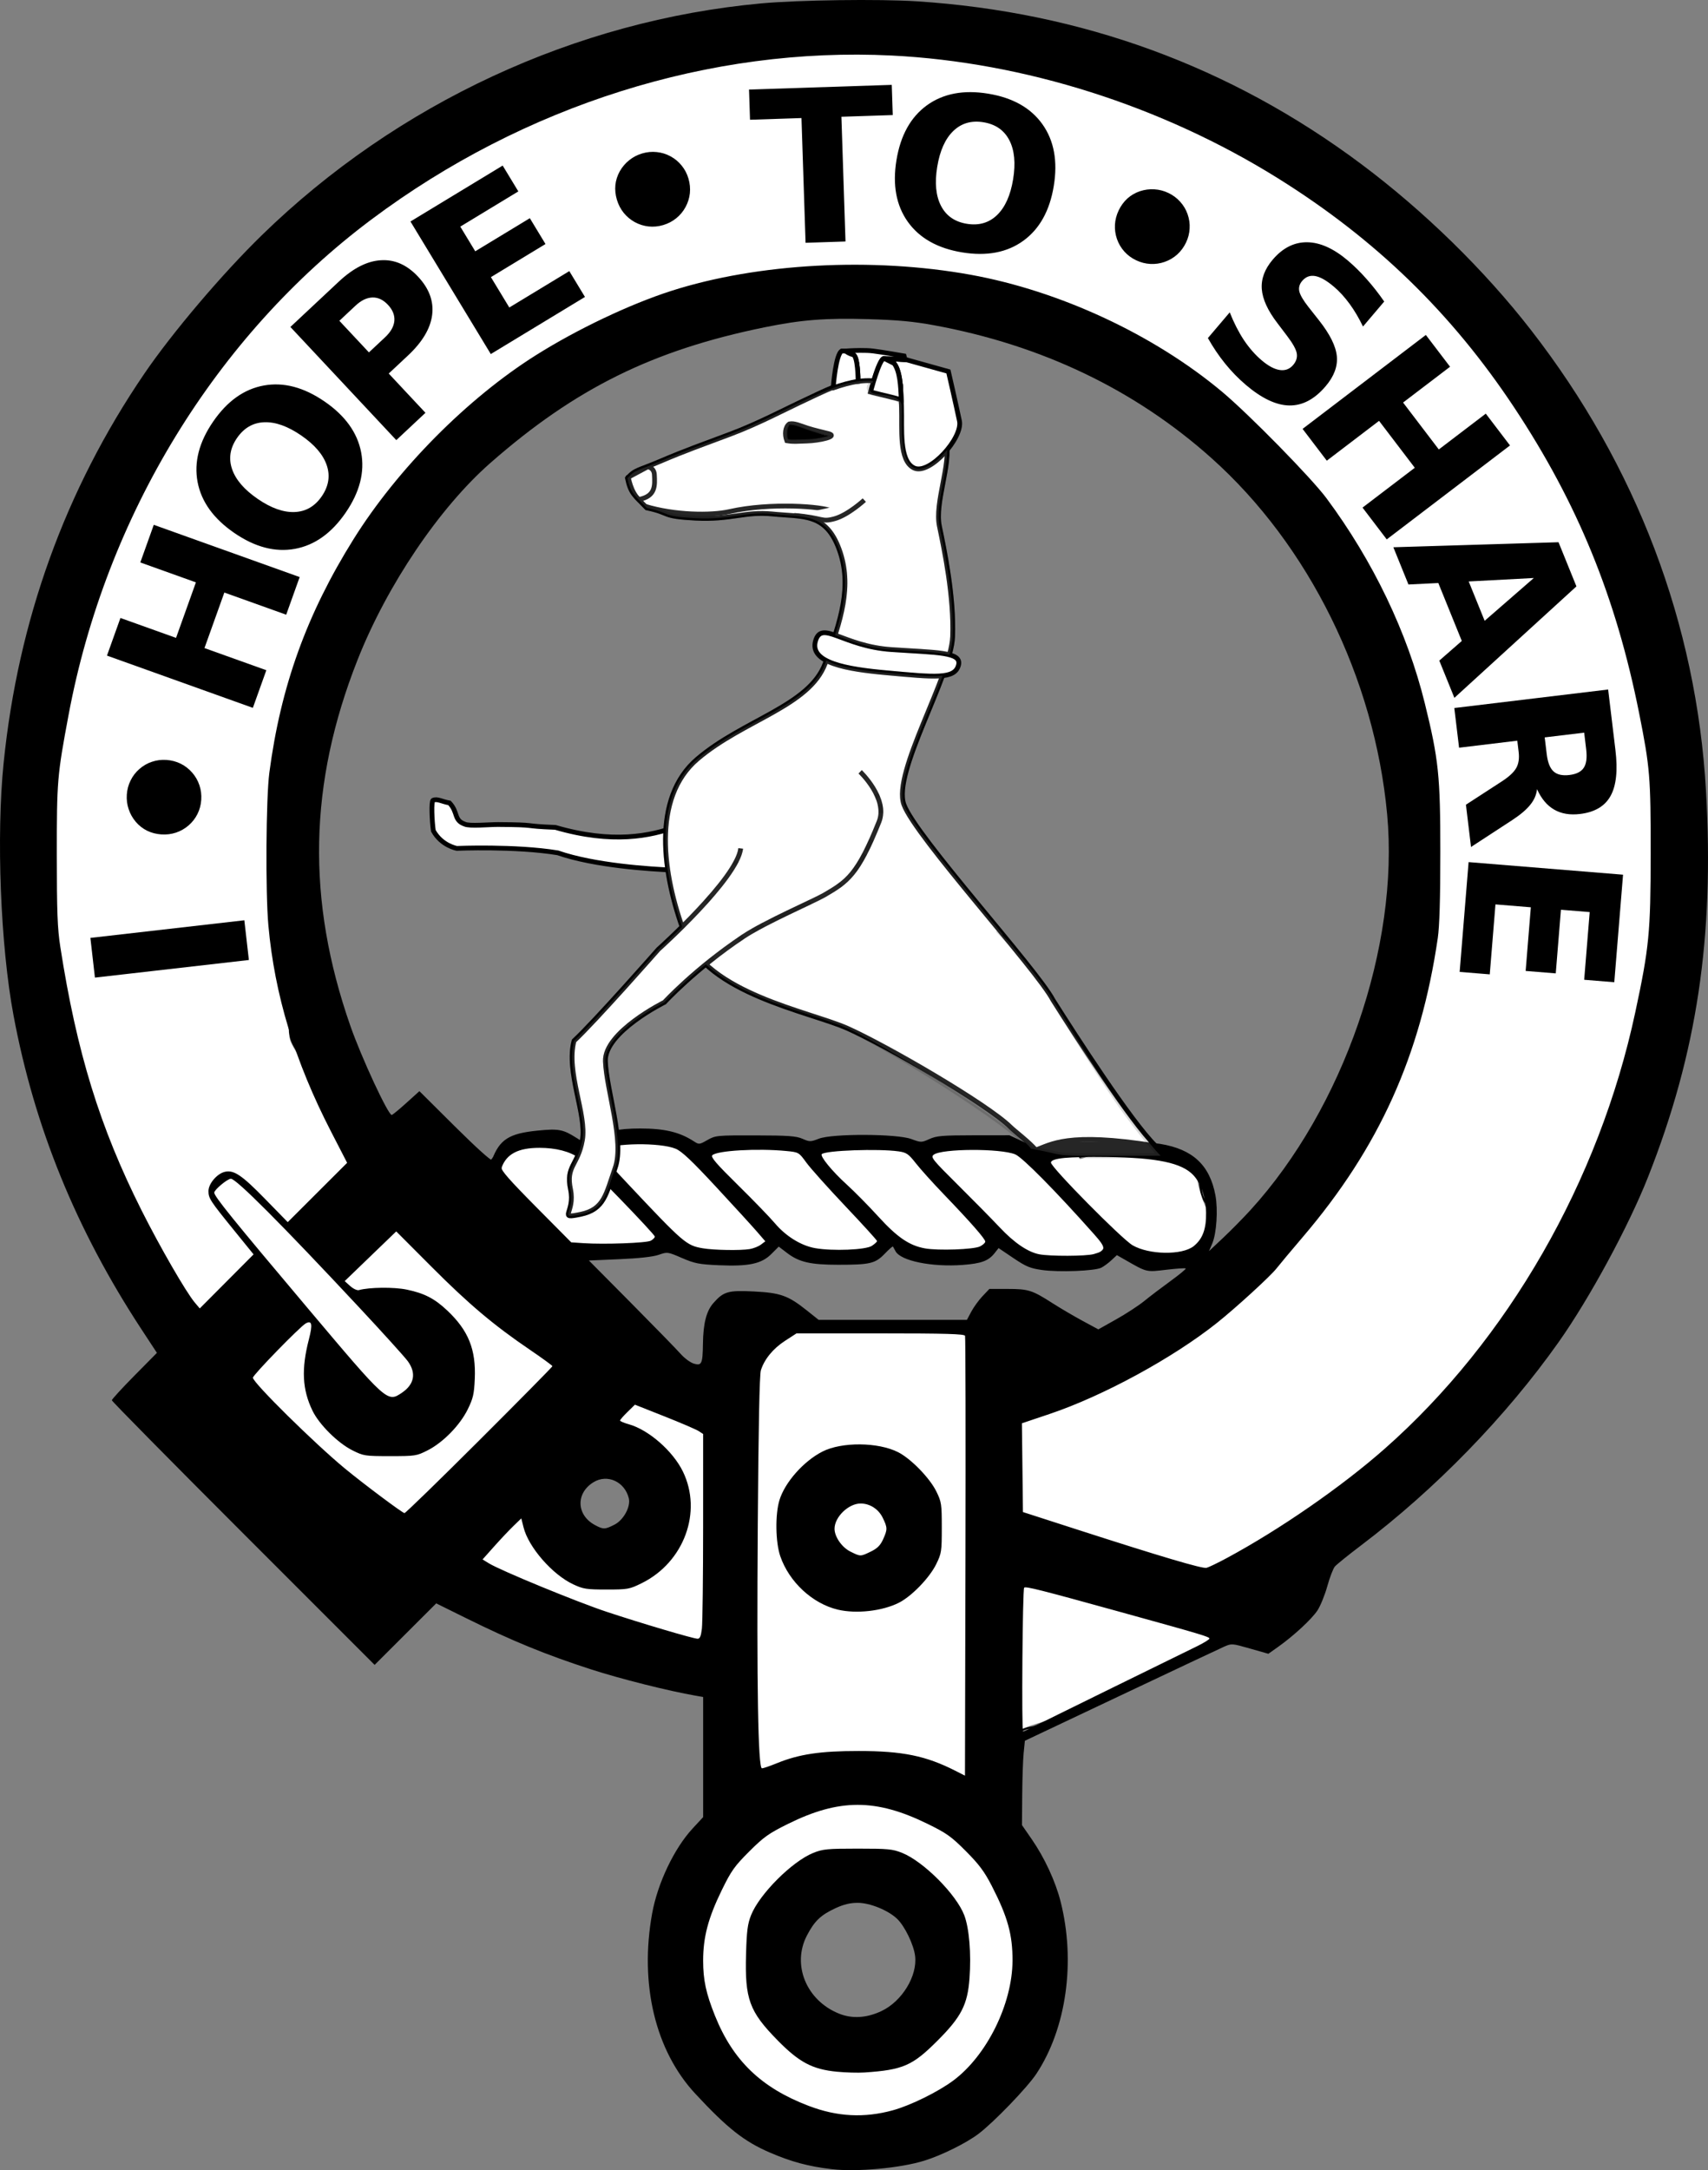 <?xml version="1.0" encoding="UTF-8" standalone="no"?>
<!-- Created with Inkscape (http://www.inkscape.org/) -->
<svg
   xmlns:svg="http://www.w3.org/2000/svg"
   xmlns="http://www.w3.org/2000/svg"
   version="1.0"
   width="883.9"
   height="1122.628"
   id="svg2792">
  <rect width="100%" height="100%" fill="#808080" stroke="none"/>
  <defs
     id="defs2794" />
  <g
     transform="translate(69.903,35.133)"
     id="layer1">
    <g
       transform="translate(-69.953,-35.319)"
       id="g2749">
      <g
         transform="translate(-32.286,671.995)"
         id="g2691">
        <g
           transform="translate(-621.566,-147.416)"
           id="g2573"
           style="display:inline">
          <path
             d="M 479.93,1099.308 C 482.333,1097.344 488.634,1094.5 493.47,1093.29 C 496.503,1092.532 499.233,1088.216 502.497,1085.768 C 505.757,1083.323 507.453,1080.06 510.772,1076.741 C 514.016,1073.497 517.414,1069.347 520.551,1066.21 C 524.33,1062.43 526.082,1058.908 528.073,1054.926 C 530.314,1050.444 534.091,1045.818 534.091,1040.633 C 534.091,1035.41 536.031,1027.927 537.1,1022.58 C 538.387,1016.148 539.357,1009.637 539.357,1003.021 C 539.357,997.651 540.645,992.378 539.357,987.224 C 537.888,981.35 538.625,974.863 536.348,969.171 C 533.429,961.873 529.36,957.669 524.312,952.621 C 519.379,947.688 514.366,945.685 510.02,941.338 C 506.898,938.216 502.29,935.729 498.736,933.063 C 494.927,930.206 492.649,929.661 488.205,928.55 C 483.811,927.451 478.722,927.045 473.912,927.045 C 468.823,927.045 462.93,925.992 458.115,924.788 C 453.696,923.684 449.431,922.532 444.575,922.532 C 438.097,922.532 431.407,922.532 425.016,922.532 C 418.313,922.532 412.34,925.833 407.715,929.302 C 401.671,933.834 393.184,937.062 387.404,942.842 C 381.406,948.84 374.363,952.874 368.598,958.639 C 364.856,962.381 363.015,966.797 360.324,972.18 C 357.076,978.675 355.341,985.387 352.801,991.738 C 350.645,997.129 351.297,1003.124 351.297,1009.039 C 351.297,1014.896 352.448,1020.813 353.553,1026.341 C 354.972,1033.434 357.185,1039.934 359.571,1045.899 C 362.147,1052.339 364.177,1056.614 367.094,1062.448 C 370.588,1069.438 378.891,1075.751 384.395,1081.255 C 388.323,1085.182 389.807,1087.722 394.927,1090.281 C 400.207,1092.922 404.413,1096.414 409.971,1097.804 C 415.295,1099.135 420.382,1101.723 425.769,1103.07 C 431.536,1104.512 437.856,1104.133 443.822,1105.326 C 450.026,1106.567 456.318,1107.583 462.628,1107.583 C 468.401,1107.583 473.559,1110.546 476.169,1105.326 C 478.152,1101.359 488.063,1097.682 479.93,1099.308 z"
             transform="translate(653.408,-524.953)"
             id="path2484"
             style="fill:none;fill-rule:evenodd;stroke:#000000;stroke-width:1px;stroke-linecap:butt;stroke-linejoin:miter;stroke-opacity:1" />
          <path
             d="M 479.93,1046.651 C 481.596,1043.318 483.483,1036.649 486.7,1032.359 C 489.732,1028.316 489.826,1025.121 491.214,1019.571 C 492.268,1015.351 491.966,1010.606 491.966,1006.03 C 491.966,999.704 489.385,995.603 486.7,990.233 C 483.462,983.756 477.027,977.713 471.655,973.684 C 468.024,970.961 465.138,969.171 460.372,969.171 C 454.987,969.171 450.36,970.675 445.327,970.675 C 440.714,970.675 435.209,972.014 431.034,973.684 C 425.784,975.784 419.726,978.975 416.742,981.959 C 413.367,985.333 410.759,989.411 408.467,993.995 C 405.016,1000.896 400.501,1007.052 398.688,1014.305 C 397.432,1019.327 395.971,1023.374 394.927,1028.598 C 393.382,1036.319 405.272,1042.375 409.971,1045.899 C 415.258,1049.864 421.108,1051.467 426.521,1054.174 C 431.671,1056.749 437.459,1060.192 443.07,1060.192 C 450.007,1060.192 453.219,1062.079 458.115,1057.183 C 461.51,1053.787 467.591,1053.197 471.655,1051.165 C 474.855,1049.565 483.715,1047.282 484.443,1047.404"
             transform="translate(653.408,-524.953)"
             id="path2486"
             style="fill:none;fill-rule:evenodd;stroke:#000000;stroke-width:1px;stroke-linecap:butt;stroke-linejoin:miter;stroke-opacity:1" />
          <path
             d="M 424.264,812.704 C 425.635,812.019 434.65,816.393 437.804,817.97 C 439.94,819.038 445.24,819.475 448.336,819.475 C 454.777,819.475 462.081,813.252 465.637,809.695 C 471.58,803.752 472.408,798.455 472.408,790.137 C 472.408,786.601 468.437,780.329 465.637,776.597 C 461.664,771.299 455.413,770.468 449.84,769.074 C 444.733,767.798 441.42,768.832 437.052,770.579 C 432.153,772.539 429.281,771.828 426.521,777.349 C 423.968,782.455 422.669,787.492 421.255,793.146 C 420.12,797.686 418.549,799.623 419.751,804.43 C 421.155,810.047 424.264,806.504 424.264,812.704 z"
             transform="translate(653.408,-524.953)"
             id="path2488"
             style="fill:none;fill-rule:evenodd;stroke:#000000;stroke-width:1px;stroke-linecap:butt;stroke-linejoin:miter;stroke-opacity:1" />
          <path
             d="M 335.5,801.421 C 335.787,802.571 341.443,791.187 342.27,787.88 C 343.657,782.331 343.568,779.535 342.27,774.34 C 341.043,769.431 337.112,765.206 333.243,762.304 C 328.623,758.839 325.528,755.298 320.455,754.03 C 316.027,752.923 313.485,751.021 308.419,751.021 C 304.78,751.021 299.846,756.059 296.383,757.791 C 293.275,759.345 293.547,766.759 294.126,769.074 C 295.127,773.076 294.679,777.304 295.631,781.11 C 296.915,786.247 299.78,791.557 303.905,794.651 C 309.952,799.186 314.663,801.854 321.959,803.678 C 328.029,805.195 333.428,807.346 339.261,804.43 C 340.93,803.595 341.645,802.999 343.022,802.173"
             transform="translate(653.408,-524.953)"
             id="path2490"
             style="fill:none;fill-rule:evenodd;stroke:#000000;stroke-width:1px;stroke-linecap:butt;stroke-linejoin:miter;stroke-opacity:1" />
          <path
             d="M 396.431,684.823 C 397.375,684.351 409.757,683.453 415.237,684.823 C 419.793,685.962 425.07,686.153 428.778,687.08 C 432.495,688.01 437.303,687.895 440.061,688.585 C 442.504,689.195 446.935,687.832 451.345,687.832 C 455.446,687.832 458.726,687.08 462.628,687.08 C 466.08,687.08 470.178,686.328 473.912,686.328 C 480.109,686.328 485.626,688.585 491.966,688.585 C 496.962,688.585 501.863,689.337 507.011,689.337 C 511.529,689.337 514.505,687.818 519.046,690.089 C 523.006,692.069 525.176,694.751 527.321,697.611 C 531.188,702.768 536.601,704.733 542.366,705.886 C 547.68,706.949 553.156,706.891 558.163,708.143 C 562.216,709.156 567.016,709.127 570.951,708.143 C 575.691,706.958 578.278,706.081 581.482,702.877 C 585.146,699.213 587.135,696.472 590.509,693.098 C 593.945,689.663 599.394,687.222 603.297,683.319 C 606.906,679.71 611.021,677.1 614.581,673.54 C 617.682,670.439 619.283,667.146 621.351,663.008 C 623.513,658.686 623.295,658.182 619.847,654.734 C 617.295,652.182 611.973,653.229 608.563,653.229 C 603.346,653.229 598.635,653.229 593.518,653.229 C 587.308,653.229 580.866,647.347 577.721,644.202 C 574.19,640.671 571.297,649.122 570.199,650.22 C 566.605,653.814 562.822,653.652 557.411,654.734 C 553.192,655.578 548.327,654.155 544.623,653.229 C 540.884,652.295 536.94,652.625 533.339,651.725 C 528.557,650.529 526.092,648.734 522.055,645.707 C 515.78,641.001 515.516,644.397 512.276,648.716 C 510.033,651.707 500.399,650.941 496.479,651.725 C 489.977,653.025 483.213,650.853 477.673,649.468 C 472.629,648.207 469.15,647.401 464.885,644.202 C 460.177,640.671 457.751,645.941 455.106,649.468 C 453.459,651.665 446.393,651.082 443.822,651.725 C 438.43,653.073 430.789,651.475 425.769,650.22 C 420.142,648.814 415.087,647.512 409.971,644.955 C 405.624,642.781 401.439,637.195 398.688,642.698 C 396.797,646.48 393.116,649.168 388.909,650.22 C 384.837,651.238 380.302,651.725 376.121,651.725 C 370.211,651.725 365.015,651.581 359.571,650.22 C 353.353,648.666 349.993,644.679 346.031,642.698 C 341.327,640.346 337.327,644.686 333.243,645.707 C 328.256,646.954 323.421,648.162 318.198,649.468 C 314.918,650.288 310.316,649.468 306.914,649.468 C 301.389,649.468 296.419,650.973 291.117,650.973 C 285.966,650.973 290.365,661.752 290.365,665.265 C 290.365,669.144 292.919,673.53 294.126,676.549 C 295.96,681.132 298.327,683.759 301.649,687.08 C 306.441,691.872 314.073,698.182 318.95,700.62 C 323.273,702.782 326.707,705.627 331.738,708.143 C 336.369,710.458 341.088,711.195 346.031,714.161 C 351.109,717.208 360.488,718.138 365.589,720.179 C 372.832,723.076 377.858,718.208 380.634,712.656 C 382.981,707.963 386.322,704.455 388.156,699.868 C 390.042,695.154 393.533,692.235 396.431,689.337 C 397.495,688.273 396.431,686.328 396.431,684.823 z"
             transform="translate(653.408,-524.953)"
             id="path2492"
             style="fill:none;fill-rule:evenodd;stroke:#000000;stroke-width:1px;stroke-linecap:butt;stroke-linejoin:miter;stroke-opacity:1" />
          <path
             d="M 619.095,656.238 C 619.416,655.917 620.317,647.337 622.104,644.955 C 624.48,641.786 626.43,637.428 627.369,633.671 C 628.376,629.643 626.488,625.224 624.36,622.387 C 621.269,618.265 621.8,611.393 620.599,606.59 C 618.965,600.054 606.124,599.523 601.793,596.059 C 599.069,593.88 591.386,593.05 587.5,593.05 C 583.361,593.05 579.271,593.603 575.465,594.554 C 569.85,595.958 564.372,597.704 558.915,599.068 C 558.775,599.103 565.285,596.711 559.667,595.307 C 555.068,594.157 550.154,594.554 545.375,594.554 C 538.819,594.554 539.566,599.872 533.339,598.316 C 527.83,596.938 525.074,592.298 519.046,592.298 C 512.939,592.298 507.705,590.056 501.745,591.545 C 498.215,592.428 494.268,593.05 490.461,593.05 C 486.082,593.05 483.336,594.267 479.178,595.307 C 473.377,596.757 472.752,599.412 468.646,595.307 C 464.67,591.33 460.122,590.793 453.601,590.793 C 447.586,590.793 441.08,590.439 435.548,591.545 C 430.991,592.457 426.338,592.72 422.007,593.802 C 417.585,594.908 415.436,596.258 412.228,593.05 C 410.283,591.105 404.665,590.793 401.697,590.793 C 397.125,590.793 392.103,589.289 387.404,589.289 C 382.745,589.289 378.458,590.793 373.864,590.793 C 369.476,590.793 365.595,593.797 362.58,596.811 C 360.056,599.336 355.419,593.697 353.553,592.298 C 349.868,589.533 346.363,589.079 342.27,587.032 C 338.773,585.284 332.667,586.512 328.729,585.528 C 323.845,584.306 317.597,586.957 314.437,588.537 C 301.835,594.838 305.701,601.951 293.374,594.554 C 288.868,591.851 285.886,590.614 280.586,589.289 C 277.306,588.469 272.704,589.289 269.302,589.289 C 267.241,589.289 263.075,593.583 261.78,594.554 C 258.7,596.864 255.64,599.312 254.258,602.077 C 251.319,607.953 257.006,613.591 259.523,618.626 C 263.587,626.754 273.448,634.055 279.834,640.441 C 283.835,644.443 286.104,646.716 287.356,651.725 C 287.817,653.568 289.18,655.259 289.613,656.99"
             transform="translate(653.408,-524.953)"
             id="path2494"
             style="fill:none;fill-rule:evenodd;stroke:#000000;stroke-width:1px;stroke-linecap:butt;stroke-linejoin:miter;stroke-opacity:1" />
          <path
             d="M 196.335,605.838 C 196.439,606.255 194.019,595.247 182.795,584.023 C 172.09,573.318 164.733,559.563 156.466,547.163 C 153.037,542.019 150.448,538.965 150.448,532.118 C 150.448,527.856 150.448,523.593 150.448,519.33 C 150.448,513.868 151.953,509.246 151.953,503.533 C 151.953,498.017 151.953,492.5 151.953,486.984 C 151.953,479.493 149.951,469.951 148.192,462.912 C 146.818,457.418 148.192,449.812 148.192,444.106 C 148.192,439.184 149.696,434.683 149.696,429.814 C 149.696,425.13 151.035,420.107 151.953,415.521 C 153.151,409.529 154.259,404.039 155.714,398.219 C 157.219,392.2 157.982,386.137 159.475,380.166 C 160.943,374.295 162.484,366.697 162.484,360.607 C 162.484,354.003 167.338,348.714 168.502,344.058 C 169.232,341.139 172.144,335.27 173.768,332.022 C 176.15,327.258 176.549,322.798 179.786,318.482 C 183.683,313.286 186.717,307.79 191.069,303.437 C 194.135,300.371 195.08,294.913 198.592,291.401 C 203.022,286.971 204.504,280.395 209.123,274.852 C 212.657,270.611 213.246,263.588 216.645,259.055 C 218.655,256.375 220.268,252.087 221.159,248.523 C 221.833,245.829 225.71,241.679 227.177,238.744 C 229.114,234.871 234.722,230.447 236.956,228.213 C 239.78,225.389 243.508,223.165 246.735,219.938 C 249.5,217.173 253.352,215.126 257.267,213.168 C 264.417,209.593 269.61,205.116 276.073,201.885 C 280.411,199.715 284.165,197.04 288.861,195.867 C 294.183,194.536 300.508,189.589 305.41,186.087 C 311.151,181.987 317.371,179.731 322.712,177.061 C 326.543,175.145 331.152,172.882 335.5,171.795 C 339.869,170.703 344.901,168.223 348.288,166.529 C 353.953,163.696 362.394,164.319 368.598,162.768 C 376.882,160.697 386.589,158.255 394.927,158.255 C 402.561,158.255 412.763,154.537 420.503,152.989 C 426.338,151.822 432.233,151.846 437.804,150.732 C 443.739,149.545 450.56,150.74 456.61,149.228 C 463.143,147.594 473.382,151.484 479.93,151.484 C 486.654,151.484 494.46,156.621 500.993,158.255 C 508.924,160.237 516.704,163.123 524.312,165.025 C 529.219,166.251 534.919,168.071 539.357,170.29 C 545.088,173.156 550.003,179.91 556.659,181.574 C 562.07,182.927 570.464,190.424 574.712,193.61 C 580.087,197.641 587.32,200.158 593.518,202.637 C 598.402,204.59 601.745,206.574 607.059,207.902 C 610.531,208.771 614.776,213.642 618.342,215.425 C 622.918,217.712 626.75,222.328 630.378,225.956 C 636.973,232.551 644.057,239.977 651.441,245.514 C 655.501,248.56 658.927,253.001 662.725,256.798 C 666.638,260.711 670.809,264.131 674.76,268.082 C 678.271,271.592 681.781,275.103 685.292,278.613 C 690.341,283.662 693.422,294.584 695.071,301.18 C 696.52,306.977 701,314.874 703.346,320.739 C 703.73,321.699 703.847,322.745 704.098,323.748 C 705.87,330.837 711.616,343.301 716.886,348.572 C 720.483,352.169 723.117,365.974 724.408,371.139 C 724.851,372.91 725.411,374.649 725.913,376.404 C 727.896,383.345 728.719,389.887 730.426,396.715 C 731.686,401.752 732.348,405.572 733.435,411.008 C 735.662,422.141 735.692,433.957 735.692,445.611 C 735.692,451.515 736.444,457.646 736.444,463.664 C 736.444,467.977 735.954,471.415 734.187,474.948 C 732.022,479.28 730.011,484.131 728.922,488.488 C 727.152,495.568 724.004,502.14 722.152,509.551 C 722.03,510.038 722.152,510.554 722.152,511.056 C 722.152,518.101 716.349,527.497 714.629,534.375 C 713.254,539.876 710.076,545.065 708.611,550.924 C 707.174,556.672 702.88,565.396 700.337,570.483 C 697.857,575.442 696.846,580.411 695.823,585.528 C 694.856,590.361 693.19,594.806 690.557,598.316 C 687.405,602.519 685.855,606.592 683.035,610.352 C 680.313,613.981 678.743,616.901 675.513,620.131 C 671.436,624.207 668.311,628.479 664.981,632.919 C 661.689,637.308 659.815,641.094 655.954,644.955 C 649.306,651.603 630.063,657.538 621.351,663.761 C 619.784,664.88 618.381,664.751 616.838,665.265"
             transform="translate(653.408,-524.953)"
             id="path2496"
             style="fill:none;fill-rule:evenodd;stroke:#000000;stroke-width:1px;stroke-linecap:butt;stroke-linejoin:miter;stroke-opacity:1" />
          <path
             d="M 510.02,942.09 C 505.888,945.041 513.4,932.511 515.285,927.797 C 517.115,923.224 517.897,919.609 519.046,915.009 C 520.012,911.148 520.551,907.034 520.551,902.973 C 520.551,901.695 521.052,900.466 521.303,899.212"
             transform="translate(653.408,-524.953)"
             id="path2498"
             style="fill:none;fill-rule:evenodd;stroke:#000000;stroke-width:1px;stroke-linecap:butt;stroke-linejoin:miter;stroke-opacity:1" />
          <path
             d="M 647.68,820.227 C 647.68,815.931 679.455,799.074 688.301,794.651 C 698.718,789.442 708.526,776.682 716.886,768.322 C 722.402,762.807 728.095,757.64 731.931,752.525 C 736.51,746.419 744.349,740.731 748.48,735.224 C 754.35,727.397 762.318,725.305 765.782,714.913 C 768.538,706.643 782.337,694.896 787.597,688.585 C 792.142,683.13 795.193,677.979 800.385,672.788 C 803.416,669.756 805.805,657.433 807.907,653.229 C 810.191,648.661 811.774,644.312 814.677,640.441 C 819.89,633.491 824.314,627.491 829.722,619.378 C 834.525,612.174 837.34,606.757 841.758,600.572 C 845.096,595.899 845.221,588.523 846.271,583.271 C 847.736,575.949 850.054,569.328 854.546,563.713 C 857.839,559.596 858.571,552.879 859.812,547.915 C 861.81,539.923 865.077,532.796 865.077,524.596 C 865.077,523.803 865.579,523.092 865.83,522.339 C 865.83,514.123 868.839,506.385 868.839,498.268 C 868.839,491.855 869.137,484.742 870.343,478.709 C 871.951,470.67 871.795,461.673 873.352,453.885 C 875.109,445.099 871.954,436.263 874.857,427.557 C 876.734,421.926 876.361,413.925 876.361,407.999 C 876.361,401.406 874.857,395.613 874.857,389.193 C 874.857,381.016 868.885,375.883 867.334,368.13 C 866.548,364.199 859.805,355.335 856.803,352.333 C 853.447,348.977 850.375,341.666 849.28,337.288 C 847.812,331.416 846.271,324.673 846.271,318.482 C 846.271,312.59 844.767,306.615 844.767,300.428 C 844.767,294.235 845.268,287.136 844.015,280.87 C 842.911,275.35 842.554,271.931 840.253,267.329 C 838.425,263.673 836.028,260.943 833.483,257.55 C 827.492,245.568 815.105,230.682 804.898,218.434 C 799.623,212.104 793.473,206.868 789.853,199.628 C 786.349,192.619 782.788,187.163 780.826,179.317 C 779.344,173.389 776.112,166.879 773.304,161.263 C 770.28,155.215 766.5,151.451 762.02,146.971 C 755.959,140.91 751.384,134.83 745.471,128.917 C 744.193,127.639 742.462,126.911 740.958,125.908 C 735.819,122.482 731.908,115.548 726.665,111.616 C 720.083,106.679 714.367,102.033 706.355,98.827 C 699.377,96.037 692.059,91.604 685.292,87.544 C 680.214,84.497 675.966,82.008 670.999,80.021 C 667.37,78.57 661.423,73.454 658.963,70.995 C 656.035,68.066 649.278,64.995 645.423,64.224 C 640.142,63.168 632.517,56.956 628.121,55.197 C 624.051,53.569 616.825,52.941 613.077,52.941 C 609.716,52.941 604.186,48.53 601.041,46.171 C 600.37,45.668 598.77,45.035 598.032,44.666 C 594.431,41.966 582.048,39.814 576.217,38.648 C 571.924,37.79 565.5,33.91 560.42,31.878 C 555.226,29.8 549.535,29.25 543.87,28.117 C 536.408,26.624 529.211,25.989 522.055,23.603 C 515.753,21.503 507.708,21.937 500.993,20.594 C 494.874,19.371 488.65,18.261 482.939,16.833 C 477.923,15.579 472.448,15.329 467.142,15.329 C 459.804,15.329 451.864,15.329 444.575,15.329 C 437.941,15.329 431.23,16.081 424.264,16.081 C 418.748,16.081 413.231,16.081 407.715,16.081 C 398.086,16.081 384.939,20.185 375.368,22.099 C 373.578,22.457 371.858,23.102 370.103,23.603 C 363.028,25.625 355.325,27.298 349.04,28.869 C 339.368,31.287 328.124,31.97 318.95,35.639 C 310.772,38.911 299.079,39.914 290.365,41.657 C 281.603,43.41 272.05,47.01 263.284,49.932 C 254.191,52.963 247.314,58.013 237.708,61.215 C 227.922,64.478 220.078,72.957 209.875,75.508 C 202.112,77.449 189.95,87.038 182.042,90.553 C 172.581,94.758 166.039,102.043 158.723,109.359 C 154.396,113.686 151.219,117.107 147.439,122.147 C 144.365,126.245 141.251,130.592 138.412,133.431 C 135.031,136.812 132.563,139.51 128.633,142.457 C 124.741,145.377 120.388,150.673 118.102,155.246 C 115.519,160.41 111.693,163.54 108.323,168.034 C 104.977,172.494 100.696,176.413 97.039,180.07 C 95.785,181.323 94.532,182.577 93.278,183.831 C 88.409,188.7 84.693,195.528 80.49,201.132 C 74.157,209.576 68.079,215.422 64.693,224.452 C 64.444,225.116 63.69,225.455 63.188,225.956 C 59.523,229.621 56.114,238.456 54.914,243.258 C 54.792,243.744 54.914,244.261 54.914,244.762 C 54.914,249.89 51.672,256.977 50.4,262.064 C 50.149,263.067 49.899,264.07 49.648,265.073 C 47.991,271.702 46.589,277.961 43.63,283.879 C 40.728,289.682 39.152,294.269 37.612,300.428 C 36.64,304.318 35.559,307.888 34.603,311.712 C 33.654,315.508 31.209,319.252 29.337,322.995 C 27.683,326.303 27.261,328.653 25.576,332.022 C 19.914,343.347 21.454,368.841 15.797,383.927 C 13.117,391.073 14.309,401.146 12.788,408.751 C 11.361,415.886 10.427,422.811 9.027,429.814 C 7.993,434.985 8.594,443.127 9.779,447.867 C 11.056,452.973 10.823,457.998 12.788,462.912 C 15.245,469.055 15.237,478.168 16.549,484.727 C 18.523,494.595 19.362,504.254 21.815,514.065 C 22.376,516.307 22.818,518.578 23.319,520.835 C 23.768,522.853 24.322,524.847 24.824,526.853 C 25.075,527.856 25.325,528.859 25.576,529.862 C 27.512,537.605 30.9,545.198 32.346,552.429 C 34.274,562.069 36.341,571.875 41.373,580.262 C 45.099,586.472 45.784,593.596 48.896,599.82 C 52.327,606.683 54.693,612.92 57.923,619.378 C 61.211,625.954 63.038,632.417 66.949,638.937 C 67.88,640.487 68.955,641.946 69.958,643.45 C 73.87,649.317 76.983,656.829 80.49,661.504 C 84.465,666.804 88.299,672.263 91.773,678.053 C 94.423,682.469 95.506,686.791 98.544,690.841 C 101.066,694.205 104.322,696.62 107.57,699.868 C 110.969,704.4 112.522,711.083 113.588,716.418 C 114.897,722.96 123.052,730.08 125.624,735.224 C 128.217,740.409 135.343,745.694 139.165,749.516 C 143.331,753.682 148.528,756.623 152.705,760.8 C 156.794,764.888 160.296,768.75 164.741,772.083 C 168.199,774.677 172.179,778.769 174.52,781.11 C 177.54,784.13 184.251,787.48 188.06,789.385 C 193.912,792.311 198.296,797.888 203.857,800.669 C 204.86,801.17 205.863,801.672 206.866,802.173 C 213.533,805.506 217.069,806.522 223.416,809.695 C 229.676,812.826 231.204,814.972 236.204,818.722 C 240.632,822.043 245.677,824.435 249.744,828.501 C 253.558,832.315 264.594,835.174 269.302,837.528 C 274.216,839.985 280.119,842.56 285.099,845.051 C 289.867,847.435 295.428,848.71 300.144,851.069 C 304.298,853.145 309.131,854.444 313.685,855.582 C 320.206,857.212 328.097,862.352 333.995,862.352 C 338.956,862.352 344.574,864.245 349.04,865.361 C 352.752,866.289 356.812,866.239 360.324,865.361 C 364.75,864.255 370.33,865.466 374.616,864.609 C 379.727,863.587 383.586,865.319 386.652,867.618 C 388.32,868.869 386.652,884.076 386.652,886.424 C 386.652,892.315 384.747,898.959 383.643,904.478 C 382.308,911.154 384.739,915.696 387.404,921.027 C 389.303,924.825 390.729,929.181 392.67,933.063 C 393.512,934.747 394.446,936.344 395.679,937.576"
             transform="translate(653.408,-524.953)"
             id="path2500"
             style="fill:none;fill-rule:evenodd;stroke:#000000;stroke-width:1px;stroke-linecap:butt;stroke-linejoin:miter;stroke-opacity:1" />
          <path
             d="M 520.306,901.46 C 520.734,902.315 525.597,898.793 526.304,898.087 C 527.968,896.422 529.2,895.301 531.552,894.713 C 534.366,894.009 534.674,894.651 538.299,892.838 C 540.475,891.751 543.81,891.086 545.796,890.589 C 548.88,889.819 550.058,889.396 552.169,888.34 C 554.398,887.226 556.171,886.339 558.167,885.341 C 559.966,884.442 561.972,883.439 563.415,882.717 C 565.636,881.607 566.601,880.234 568.663,879.718 C 571.097,879.11 571.888,877.469 575.036,877.469 C 577.387,877.469 580.185,875.082 582.158,874.095 C 584.363,872.993 586.398,872.696 588.531,871.097 C 590.274,869.789 592.994,868.677 594.903,867.723 C 596.632,866.859 597.803,865.967 599.776,865.474 C 601.955,864.929 602.958,863.741 605.024,863.225 C 606.953,862.742 607.932,861.092 609.898,860.601 C 611.628,860.168 613.109,858.432 614.771,857.602 C 616.535,856.72 618.31,855.562 619.644,854.228 C 621.088,852.784 624.272,852.101 626.017,851.229 C 628.031,850.222 629.22,849.525 630.515,848.23 C 633.479,845.266 637.852,842.69 641.011,839.983 C 642.793,838.456 643.985,837.035 645.134,834.735 C 646.437,832.13 646.977,829.55 648.133,827.238 C 649.199,825.106 649.082,821.571 649.633,819.366 C 650.261,816.854 649.6,815.275 651.132,813.743"
             transform="translate(653.408,-524.953)"
             id="path2502"
             style="fill:none;fill-rule:evenodd;stroke:#000000;stroke-width:1px;stroke-linecap:butt;stroke-linejoin:miter;stroke-opacity:1" />
          <path
             d="M 191.877,601.494 C 192.631,598.479 215.534,604.286 222.532,606.035 C 228.157,607.442 234.427,607.171 240.698,607.171 C 247.503,607.171 253.817,606.446 259.999,604.9"
             transform="translate(653.408,-524.953)"
             id="path2504"
             style="fill:#ffffff;fill-rule:evenodd;stroke:#000000;stroke-width:1px;stroke-linecap:butt;stroke-linejoin:miter;stroke-opacity:1" />
          <path
             d="M 328.121,805.86 C 332.548,803.928 338.47,799.923 341.746,793.371 C 343.078,790.707 341.746,790.931 341.746,789.965"
             transform="translate(653.408,-524.953)"
             id="path2512"
             style="fill:none;fill-rule:evenodd;stroke:#000000;stroke-width:1px;stroke-linecap:butt;stroke-linejoin:miter;stroke-opacity:1" />
          <path
             d="M 465.178,1106.984 C 448.933,1105.649 424.868,1101.564 416.415,1098.707 C 400.465,1093.316 393.633,1089.036 381.059,1076.56 C 371.671,1067.245 368.883,1063.658 365.603,1056.678 C 356.695,1037.72 352.209,1020.245 352.209,1004.502 C 352.209,995.786 355.347,985.452 362.449,970.778 C 366.735,961.923 367.774,960.723 379.761,950.765 C 386.775,944.939 395.58,938.22 399.326,935.833 C 403.073,933.447 407.927,930.312 410.112,928.866 C 412.298,927.421 415.524,925.699 417.282,925.04 C 422.001,923.27 448.448,923.555 456.876,925.466 C 460.817,926.36 469.662,927.641 476.531,928.312 C 490.361,929.663 497.964,932.538 504.828,939.012 C 506.948,941.012 510.135,943.398 511.908,944.314 C 513.682,945.231 519.255,950.068 524.292,955.063 C 535.6,966.279 537.142,970.289 538.044,990.827 C 538.666,1004.975 538.166,1010.361 534.038,1033.971 C 531.21,1050.147 526.928,1057.62 510.01,1075.903 C 496.494,1090.509 495.598,1091.217 485.33,1095.402 C 482.052,1096.738 479.354,1098.407 479.334,1099.111 C 479.278,1101.109 474.261,1106.323 471.871,1106.867 C 470.688,1107.137 467.675,1107.189 465.178,1106.984 L 465.178,1106.984 z M 458.32,1058.392 C 460.168,1056.882 466.923,1053.963 473.332,1051.905 C 484.055,1048.462 487.707,1046.46 483.267,1046.46 C 480.963,1046.46 481.809,1043.553 486.736,1034.539 C 491.075,1026.602 492.994,1018.594 492.994,1008.434 C 492.994,1002.124 492.363,999.947 488.169,991.784 C 484.234,984.126 481.902,981.185 475.534,975.848 C 470.931,971.99 466.176,969.013 463.952,968.596 C 461.877,968.207 454.338,968.631 447.198,969.539 C 432.21,971.445 422.073,975.487 415.619,982.133 C 406.748,991.267 394.217,1019.277 394.217,1029.97 C 394.217,1031.893 395.005,1034.591 395.969,1035.967 C 399.112,1040.454 411.974,1048.708 425.656,1055.017 C 437.899,1060.662 439.755,1061.197 447.012,1061.169 C 453.708,1061.143 455.488,1060.706 458.32,1058.392 L 458.32,1058.392 z"
             transform="translate(653.408,-524.953)"
             id="path2514"
             style="fill:#ffffff;fill-opacity:1;stroke:#000500;stroke-width:0;stroke-miterlimit:4;stroke-dasharray:none;stroke-opacity:0.17" />
          <path
             d="M 504.348,935.591 C 496.099,929.575 489.498,927.349 476.486,926.197 C 469.642,925.591 460.466,924.259 456.095,923.236 C 450.218,921.861 444.142,921.476 432.775,921.757 L 417.402,922.138 L 406.689,928.654 C 398.252,933.786 395.692,934.871 394.637,933.763 C 393.191,932.245 386.675,917.461 385.026,911.959 C 384.361,909.741 384.577,905.479 385.656,899.47 C 387.883,887.077 388.94,873.749 388.027,869.591 C 386.84,864.184 382.931,863.199 366.037,864.049 C 353.401,864.685 350.015,864.436 338.342,862.011 C 331.028,860.492 324.017,858.7 322.762,858.028 C 321.507,857.357 315.996,855.338 310.515,853.542 C 305.034,851.746 294.418,847.609 286.925,844.348 C 279.431,841.087 268.817,836.469 263.336,834.086 C 257.493,831.546 248.336,826.077 241.197,820.863 C 225.541,809.432 225.124,809.178 213.694,804.103 C 208.386,801.746 201.233,797.67 197.798,795.044 C 194.364,792.419 188.488,788.542 184.742,786.431 C 180.995,784.319 172.309,777.453 165.44,771.174 C 158.571,764.894 147.907,755.419 141.742,750.118 C 135.576,744.816 128.955,738.18 127.028,735.37 C 125.101,732.56 121.875,728.091 119.859,725.44 C 117.754,722.673 114.964,716.593 113.31,711.168 C 110.885,703.22 109.514,700.765 104.687,695.731 C 101.531,692.438 97.481,686.854 95.689,683.321 C 93.896,679.789 89.074,671.892 84.972,665.773 C 80.871,659.654 74.711,649.691 71.285,643.633 C 64.888,632.324 46.794,593.468 46.794,591.04 C 46.794,590.294 44.753,585.252 42.259,579.836 C 39.764,574.421 36.466,564.922 34.93,558.728 C 33.394,552.534 30.556,542.357 28.623,536.112 C 24.726,523.518 19.261,497.331 17.251,481.615 C 16.533,475.995 14.996,467.565 13.837,462.881 C 12.678,458.198 11.142,450.023 10.425,444.715 C 9.237,435.93 9.384,433.546 12.062,418.139 C 13.68,408.83 15.004,398.9 15.004,396.072 C 15.004,393.244 16.006,387.321 17.231,382.91 C 18.455,378.499 20.469,366.935 21.705,357.212 C 23.955,339.517 26.283,331.186 32.323,319.217 C 33.888,316.117 36.269,309.493 37.615,304.497 C 38.961,299.502 41.78,291.072 43.881,285.764 C 45.981,280.456 49.579,269.216 51.877,260.786 C 54.175,252.356 56.786,242.845 57.679,239.651 C 58.572,236.457 60.553,232.115 62.082,230.001 C 63.61,227.887 65.84,224.28 67.036,221.987 C 71.367,213.684 89.616,189.771 100.393,178.277 C 106.456,171.812 113.818,163.079 116.753,158.872 C 119.688,154.665 127.033,146.113 133.076,139.869 C 139.119,133.624 146.66,125.174 149.834,121.09 C 160.78,107.008 172.054,97.459 189.589,87.416 C 198.5,82.313 208.622,77.078 212.084,75.783 C 215.546,74.488 221.203,71.621 224.656,69.412 C 230.774,65.499 242.363,60.038 260.811,52.375 C 272.57,47.491 287.138,43.315 300.282,41.061 C 306.049,40.072 314.599,38.078 319.283,36.631 C 323.966,35.183 334.695,32.639 343.126,30.977 L 358.453,27.955 L 452.121,28.3 C 543.639,28.637 545.971,28.7 553.736,31.041 C 558.108,32.359 564.68,34.795 568.341,36.456 C 572.003,38.116 578.64,40.24 583.091,41.177 C 591.041,42.849 598.307,45.9 606.897,51.172 C 609.681,52.881 613.822,54.077 618.452,54.509 C 623.997,55.027 627.855,56.349 635.117,60.222 C 640.314,62.993 646.53,65.881 648.931,66.64 C 651.332,67.399 656.089,70.295 659.503,73.076 C 665.89,78.278 675.114,83.637 702.152,97.855 C 718.325,106.36 725.838,111.658 732.49,119.248 C 734.639,121.7 738.327,125.104 740.687,126.814 C 747.369,131.654 767.914,154.616 771.985,161.793 C 774,165.346 777.525,173.356 779.818,179.593 C 785.414,194.81 790.173,203.159 799.329,213.821 C 809.819,226.036 819.984,238.762 824.148,244.891 C 836.227,262.672 839.816,268.619 841.24,273.214 C 842.122,276.057 843.304,287.01 843.867,297.552 C 845.795,333.627 847.924,342.193 858.426,356.13 C 862.132,361.048 865.796,367.026 866.57,369.414 C 867.343,371.801 869.196,376.189 870.687,379.165 C 874.888,387.548 876.616,411.264 874.118,426.245 C 873.101,432.345 872.293,441.167 872.322,445.851 C 872.352,450.534 871.317,462.767 870.021,473.034 C 868.726,483.302 867.666,494.329 867.666,497.539 C 867.666,500.749 867.178,506.143 866.582,509.526 C 865.986,512.908 864.948,519.508 864.274,524.191 C 862.318,537.781 855.865,559.975 852.426,564.937 C 848.96,569.939 846.745,576.487 844.367,588.759 C 842.621,597.765 838.644,604.709 819.898,631.483 C 809.781,645.932 807.617,649.993 803.98,661.355 C 801.113,670.311 793.138,681.197 776.157,699.335 C 771.619,704.182 766.629,710.824 765.068,714.095 C 763.466,717.452 759.185,723.009 755.24,726.854 C 751.396,730.601 736.942,745.604 723.12,760.193 C 696.958,787.81 693.034,791.09 674.085,801.186 C 667.841,804.513 660.596,808.692 657.986,810.472 C 655.375,812.253 652.492,813.71 651.579,813.71 C 649.548,813.71 648.373,816.362 648.003,821.774 C 647.85,824.024 646.445,828.622 644.881,831.992 C 642.563,836.99 640.491,839.236 633.651,844.166 C 617.601,855.737 611.464,858.975 559.981,883.047 C 552.175,886.697 541.957,890.794 537.274,892.152 C 532.59,893.51 527.704,895.575 526.414,896.742 C 525.125,897.908 523.269,898.863 522.289,898.863 C 520.338,898.863 519.147,902.075 519.123,907.401 C 519.101,912.326 514.98,926.505 511.677,933.024 C 510.123,936.091 508.732,938.575 508.586,938.545 C 508.441,938.514 506.533,937.185 504.348,935.591 L 504.348,935.591 z M 339.188,805.253 C 341.354,804.348 343.126,803.057 343.126,802.385 C 343.126,801.627 341.853,801.821 339.776,802.895 C 333.833,805.968 333.181,804.748 338.05,799.666 C 342.43,795.094 342.86,794.093 343.526,786.893 C 344.306,778.456 343.307,772.262 340.526,768.292 C 336.705,762.837 325.614,754.717 318.877,752.442 C 309.81,749.38 307.063,749.518 301.055,753.342 C 292.952,758.498 292.734,759.009 293.576,770.884 C 294.899,789.545 301.677,798.015 320.261,804.232 C 329.209,807.226 333.865,807.477 339.188,805.253 L 339.188,805.253 z M 376.362,719.474 C 377.95,718.225 382.312,711.962 386.056,705.556 C 389.8,699.151 393.935,692.941 395.243,691.757 C 396.552,690.572 397.623,688.592 397.623,687.356 C 397.623,685.226 398.196,685.144 408.693,685.775 C 414.782,686.142 424.361,687.191 429.981,688.108 C 438.381,689.477 443.115,689.553 456.584,688.531 C 468.887,687.597 475.676,687.622 483.833,688.632 C 489.808,689.372 499.449,689.972 505.256,689.966 C 517.29,689.953 519.729,690.865 526.488,697.902 C 532.881,704.559 535.492,705.636 550.949,707.993 C 570.594,710.989 576.491,709.577 586.094,699.576 C 588.904,696.65 594.78,691.424 599.151,687.962 C 610.101,679.292 616.494,673.119 619.711,668.112 C 621.937,664.647 624.863,662.707 635.654,657.539 C 653.549,648.969 655.372,647.572 664.651,635.318 C 669.085,629.462 674.681,622.429 677.087,619.689 C 685.638,609.948 694.262,594.762 696.942,584.727 C 698.328,579.536 700.824,572.349 702.489,568.757 C 706.783,559.489 720.042,523.681 721.932,516.244 C 725.218,503.317 729.585,489.236 733.279,479.652 C 736.909,470.234 737.097,469.023 737.064,455.242 C 736.992,425.299 734.612,407.433 726.21,373.755 C 721.843,356.25 720.11,351.699 714.939,344.146 C 712.305,340.299 709.241,334.658 708.13,331.61 C 707.019,328.563 704.864,323.004 703.342,319.257 C 701.82,315.51 698.316,306.068 695.556,298.274 C 692.795,290.48 689.294,282.356 687.774,280.22 C 683.49,274.198 625.035,218.852 616.749,212.972 C 612.374,209.867 603.547,205.439 595.066,202.095 C 584.67,197.995 578.145,194.552 571.181,189.493 C 565.911,185.664 559.632,181.709 557.229,180.705 C 554.826,179.701 550.224,176.89 547.003,174.457 C 539.619,168.882 536.095,167.424 515.262,161.317 C 505.965,158.592 495.236,155.148 491.419,153.663 C 480.138,149.274 464.707,147.869 444.741,149.412 C 435.374,150.136 424.39,151.464 420.331,152.363 C 416.272,153.262 407.842,154.82 401.597,155.824 C 395.353,156.828 386.156,158.396 381.16,159.307 C 376.165,160.219 367.413,161.702 361.712,162.603 C 354.587,163.729 346.487,166.204 335.809,170.519 C 316.894,178.162 313.306,179.948 301.553,187.572 C 296.486,190.859 291.121,193.927 289.632,194.389 C 281.451,196.926 253.552,213.39 242.914,221.958 C 233.689,229.388 225.157,238.61 222.635,243.877 C 221.62,245.995 218.683,252.111 216.107,257.466 C 213.531,262.822 211.423,267.588 211.423,268.057 C 211.423,269.762 193.145,298.34 183.25,312.106 C 179.932,316.722 175.183,325.329 172.696,331.232 C 170.209,337.135 166.873,344.945 165.282,348.588 C 163.691,352.23 161.903,358.872 161.308,363.347 C 160.714,367.823 157.723,383.491 154.662,398.165 C 146.584,436.897 145.053,454.976 148.636,469.339 C 150.183,475.539 150.492,481.128 150.193,497.51 C 149.493,535.848 149.532,536.938 151.765,541.222 C 156.399,550.114 172.93,574.185 180.615,583.23 C 189.323,593.481 193.889,600.261 192.083,600.261 C 191.48,600.261 190.986,600.772 190.986,601.396 C 190.986,602.021 191.569,602.532 192.28,602.532 C 192.992,602.532 194.307,603.426 195.203,604.518 C 196.719,606.367 196.795,606.334 196.31,604.043 C 195.834,601.793 196.144,601.634 199.916,602.197 C 202.186,602.536 208.13,603.834 213.126,605.082 C 219.27,606.617 227.114,607.473 237.371,607.728 L 252.534,608.105 L 255.371,613.55 C 259.531,621.534 264.037,627.026 274.484,636.842 C 284.664,646.407 286.595,649.866 288.707,662.316 C 290.717,674.166 296.523,684.304 305.737,692.055 C 319.441,703.583 338.931,713.761 357.318,718.992 C 368.724,722.237 372.72,722.338 376.362,719.474 L 376.362,719.474 z"
             transform="translate(653.408,-524.953)"
             id="path2516"
             style="fill:#ffffff;fill-opacity:1;stroke:#000500;stroke-width:0;stroke-miterlimit:4;stroke-dasharray:none;stroke-opacity:0.17" />
          <path
             d="M 545.789,652.488 C 543.915,652.011 540.575,651.561 538.366,651.487 C 536.156,651.413 532.069,650.117 529.283,648.606 C 526.496,647.096 522.53,644.945 520.469,643.827 L 516.721,641.794 L 513.324,645.428 C 509.618,649.394 508.488,649.771 497.536,650.708 C 489.011,651.437 473.985,648.34 467.824,644.583 C 462.613,641.406 460.596,641.666 456.178,646.085 C 450.844,651.418 440.653,652.489 426.72,649.18 C 417.243,646.929 407.284,642.988 406.057,641.002 C 404.527,638.526 399.257,640.086 396.197,643.921 C 392.268,648.845 387.541,650.204 374.348,650.204 C 362.313,650.204 357.991,649.171 350.711,644.554 C 344.405,640.555 342.739,640.407 336.092,643.256 C 328.674,646.436 316.169,648.982 308.497,648.875 C 304.75,648.823 298.54,649.148 294.697,649.598 C 288.213,650.356 287.653,650.241 286.945,648.009 C 286.525,646.686 280.71,640.127 274.022,633.434 C 265.706,625.112 260.694,619.033 258.166,614.203 L 254.47,607.141 L 257.357,606.416 C 258.945,606.018 260.244,605.226 260.244,604.658 C 260.244,604.089 258.966,603.944 257.405,604.336 C 252.846,605.48 254.043,603.196 261.573,596.382 C 268.324,590.273 268.809,590.042 274.945,590.042 C 279.841,590.042 283.16,590.928 289.313,593.877 C 301.43,599.684 301.021,599.67 307.891,594.508 C 317.299,587.439 320.642,586.375 331.772,586.905 C 341.807,587.383 347.359,589.364 355.255,595.281 C 359.805,598.692 361.673,598.681 366.216,595.216 C 368.853,593.204 372.227,592.147 378.492,591.369 C 388.927,590.074 406.999,591.611 411.65,594.19 C 414.616,595.835 415.914,595.823 426.98,594.042 C 434.907,592.767 443.436,592.232 451.751,592.489 C 463.041,592.838 464.732,593.161 467.149,595.435 C 470.12,598.229 473.041,598.614 477.736,596.828 C 479.417,596.189 486.22,594.857 492.854,593.867 C 508.082,591.594 519.572,592.432 526.932,596.35 C 532.952,599.554 536.867,599.851 540.407,597.372 C 542.237,596.09 545.128,595.709 551.162,595.953 C 558.527,596.251 559.374,596.517 559.044,598.428 C 558.77,600.018 559.158,600.384 560.553,599.849 C 567.043,597.358 581.346,594.584 587.698,594.584 C 593.798,594.584 597.179,595.409 606.146,599.086 C 612.184,601.562 617.622,604.086 618.231,604.694 C 618.84,605.303 619.766,608.514 620.289,611.83 C 620.812,615.146 622.595,620.88 624.251,624.573 L 627.262,631.287 L 624.709,637.062 C 623.305,640.238 621.323,645.044 620.304,647.741 L 618.452,652.645 L 604.172,652.282 C 588.783,651.892 590.202,652.36 578.267,643.738 C 575.584,641.8 575.494,641.838 571.416,646.572 C 565.746,653.156 556.658,655.253 545.789,652.488 z"
             transform="translate(653.408,-524.953)"
             id="path2518"
             style="fill:#ffffff;fill-opacity:1;stroke:#000500;stroke-width:0;stroke-miterlimit:4;stroke-dasharray:none;stroke-opacity:0.17" />
        </g>
      </g>
      <g
         transform="translate(1.2610542e-7,-8.1755695e-6)"
         id="g2444">
        <path
           d="M 430.428,1122.303 C 418.371,1120.872 409.576,1118.507 398.428,1113.701 C 385.118,1107.962 376.427,1101.102 359.838,1083.24 C 339.158,1060.972 330.927,1026.567 337.537,990.021 C 340.366,974.382 348.946,956.374 358.471,946.086 L 363.928,940.192 L 363.928,909.121 L 363.928,878.05 L 360.178,877.398 C 345.982,874.932 321.027,868.66 305.928,863.763 C 282.342,856.114 265.281,849.13 241.591,837.428 L 225.788,829.622 L 209.854,845.533 L 193.919,861.445 L 125.924,793.455 C 88.526,756.06 57.928,725.055 57.928,724.554 C 57.928,724.054 63.176,718.331 69.591,711.836 L 81.254,700.028 L 73.194,687.743 C 39.49,636.371 17.872,583.334 7.047,525.459 C 0.315,489.465 -1.911,432.806 1.919,394.959 C 9.394,321.102 33.857,253.431 74.761,193.459 C 89.256,172.208 115.06,141.816 135.587,121.821 C 205.561,53.657 298.084,10.727 393.928,1.952 C 413.37,0.172 454.972,-0.392 474.428,0.862 C 559.827,6.363 636.875,34.552 704.428,85.012 C 736.973,109.322 768.176,139.812 792.355,170.931 C 846.909,241.144 877.987,322.958 882.91,409.32 C 887.229,485.086 878.257,544.892 852.959,608.977 C 842.878,634.514 822.689,671.788 806.658,694.459 C 779.454,732.933 743.065,770.359 704.428,799.604 C 697.828,804.6 691.712,809.536 690.837,810.573 C 689.961,811.61 688.203,816.202 686.928,820.776 C 685.654,825.351 683.359,830.986 681.826,833.299 C 678.83,837.823 669.509,846.443 661.428,852.162 L 656.428,855.701 L 646.938,852.993 C 637.569,850.318 637.398,850.306 633.438,852.068 C 631.233,853.049 607.153,864.391 579.928,877.272 L 530.428,900.692 L 529.795,907.075 C 529.447,910.586 529.109,920.403 529.045,928.89 L 528.928,944.32 L 534.004,951.662 C 540.597,961.2 546.243,973.378 548.883,983.754 C 556.79,1014.832 551.945,1049.427 536.391,1072.959 C 531.702,1080.053 514.391,1098.008 506.428,1104.036 C 500.088,1108.836 487.46,1115.091 478.423,1117.908 C 466.038,1121.767 443.388,1123.842 430.428,1122.303 z M 462.205,1091.823 C 471.316,1089.309 485.627,1082.255 493.428,1076.433 C 510.77,1063.492 523.949,1036.804 524.033,1014.459 C 524.083,1000.97 521.538,991.799 513.289,975.748 C 509.5,968.376 506.739,964.675 499.909,957.815 C 492.311,950.184 489.962,948.516 479.865,943.578 C 453.296,930.585 434.319,930.605 407.928,943.653 C 397.876,948.623 395.34,950.424 387.784,957.962 C 380.162,965.565 378.479,967.937 373.547,978.022 C 366.567,992.297 363.928,1002.278 363.928,1014.409 C 363.928,1024.423 365.404,1031.318 370.005,1042.811 C 379.34,1066.123 393.994,1080.227 418.613,1089.592 C 433.384,1095.211 447.341,1095.926 462.205,1091.823 z M 433.105,1071.893 C 420.459,1070.657 413.637,1067.043 402.461,1055.66 C 387.79,1040.716 385.474,1034.376 386.135,1010.959 C 386.47,999.087 386.939,995.46 388.719,990.947 C 393.012,980.066 409.926,963.129 420.916,958.707 C 425.877,956.71 428.178,956.489 443.928,956.489 C 459.678,956.489 461.979,956.71 466.94,958.707 C 477.992,963.154 494.965,980.19 499.062,990.947 C 501.632,997.697 502.712,1010.742 501.768,1023.645 C 500.78,1037.156 497.53,1043.5 485.342,1055.709 C 472.238,1068.835 467.46,1070.926 447.428,1072.296 C 444.128,1072.522 437.683,1072.34 433.105,1071.893 z M 456.221,1040.514 C 466.839,1035.491 474.851,1022.397 473.627,1012.066 C 472.932,1006.194 468.248,996.529 464.273,992.766 C 459.584,988.326 450.212,984.534 443.928,984.534 C 440.03,984.534 436.681,985.34 432.428,987.303 C 424.802,990.823 421.514,993.966 417.624,1001.459 C 409.777,1016.572 417.321,1034.983 434.158,1041.814 C 441.007,1044.593 448.537,1044.149 456.221,1040.514 z M 499.467,691.209 C 499.096,690.236 489.395,689.959 455.615,689.959 L 412.238,689.959 L 406.333,693.782 C 400.139,697.791 395.615,703.305 393.808,709.046 C 393.102,711.289 392.551,738.692 392.201,788.959 C 391.619,872.501 392.349,914.959 394.368,914.959 C 395.037,914.959 398.473,913.78 402.006,912.339 C 413.579,907.618 424.49,905.985 444.428,905.99 C 467.105,905.995 479.207,908.468 494.428,916.207 L 499.428,918.749 L 499.686,805.604 C 499.827,743.374 499.729,691.897 499.467,691.209 z M 433.674,832.873 C 420.532,829.776 408.437,818.565 403.848,805.226 C 401.374,798.034 401.151,783.729 403.398,776.288 C 406.185,767.056 415.879,756.086 425.659,751.096 C 435.63,746.01 454.472,746.16 464.83,751.409 C 471.456,754.767 481.197,764.77 484.611,771.722 C 487.262,777.12 487.428,778.226 487.428,790.459 C 487.428,802.773 487.276,803.77 484.534,809.353 C 481.059,816.432 471.814,825.975 465.212,829.301 C 456.648,833.615 443.256,835.132 433.674,832.873 z M 450.726,802.815 C 454.021,801.22 455.633,799.619 457.02,796.565 C 459.383,791.362 459.372,790.508 456.884,785.368 C 454.693,780.843 450.229,777.959 445.413,777.959 C 439.15,777.959 431.928,784.96 431.928,791.033 C 431.928,795.175 435.741,800.657 440.134,802.832 C 445.409,805.443 445.297,805.443 450.726,802.815 z M 533.792,893.992 C 535.792,892.91 554.528,883.649 575.428,873.413 C 596.328,863.177 616.241,853.416 619.678,851.721 C 623.116,850.027 625.928,848.282 625.928,847.842 C 625.928,846.896 622.432,845.852 579.928,834.095 C 538.725,822.698 530.847,820.707 530.062,821.49 C 529.213,822.338 528.653,895.959 529.496,895.959 C 529.859,895.959 531.792,895.074 533.792,893.992 z M 363.28,842.709 C 363.627,839.822 363.915,815.982 363.92,789.732 L 363.928,742.005 L 361.63,740.499 C 360.366,739.671 352.426,736.259 343.984,732.916 L 328.636,726.839 L 324.782,730.602 C 322.662,732.672 320.928,734.665 320.928,735.032 C 320.928,735.399 322.99,736.276 325.509,736.982 C 335.72,739.841 348.251,750.787 353.43,761.373 C 363.663,782.288 354.033,808.397 332.106,819.192 C 325.776,822.308 324.939,822.459 313.949,822.459 C 303.526,822.459 301.88,822.202 296.676,819.763 C 285.901,814.714 273.588,800.607 271.006,790.354 L 269.823,785.656 L 265.79,789.557 C 263.571,791.703 259.061,796.483 255.767,800.178 L 249.777,806.897 L 253.103,808.932 C 259.262,812.701 298.717,828.926 314.137,834.031 C 332.015,839.95 358.722,847.857 361.039,847.917 C 362.243,847.949 362.809,846.635 363.28,842.709 z M 634.928,806.173 C 662.37,791.399 694.398,769.237 716.613,749.651 C 780.342,693.464 827.583,611.241 846.299,523.937 C 853.492,490.386 854.253,482.576 854.284,441.959 C 854.316,402.121 853.919,397.276 848.325,369.194 C 836.378,309.222 816.438,260.447 783.637,210.959 C 751.226,162.061 711.876,123.898 661.428,92.437 C 601.329,54.957 530.12,32.33 461.511,28.913 C 367.736,24.242 271.306,54.606 192.338,113.669 C 111.824,173.888 54.815,267.079 35.553,369.959 C 29.656,401.454 29.439,404.04 29.454,442.459 C 29.466,472.025 29.788,480.514 31.256,489.959 C 39.742,544.556 51.696,583.331 73.271,626.245 C 82.808,645.215 96.358,668.681 100.832,673.975 L 103.428,677.048 L 117.353,663.066 L 131.277,649.084 L 121.353,636.858 C 108.713,621.288 107.943,620.108 107.935,616.315 C 107.927,612.574 112.283,607.41 116.295,606.403 C 120.976,605.228 125.13,608.003 137.191,620.359 L 148.953,632.41 L 164.324,617.063 L 179.695,601.716 L 171.378,585.588 C 152.606,549.182 142.18,514.887 138.934,478.872 C 137.393,461.771 137.702,413.045 139.435,399.904 C 145.337,355.157 158.784,317.873 182.985,279.15 C 205.726,242.765 241.913,206.268 277.415,183.913 C 298.701,170.51 326.074,157.512 347.428,150.667 C 392.227,136.307 451.548,133.118 502.428,142.334 C 548.554,150.689 597.12,173.28 632.428,202.805 C 646.405,214.492 678.702,247.415 686.534,257.959 C 710.636,290.406 728.381,327.414 737.407,364.057 C 744.549,393.05 745.428,401.481 745.428,440.959 C 745.428,465.105 745.007,479.338 744.111,485.459 C 735.214,546.246 713.696,593.873 674.235,640.125 C 668.291,647.091 662.184,654.388 660.664,656.339 C 657.54,660.35 639.766,676.611 629.942,684.446 C 607.144,702.629 570.941,722.328 543.162,731.664 L 528.895,736.459 L 529.162,759.419 L 529.428,782.38 L 556.928,791.252 C 600.859,805.424 622.28,811.768 624.428,811.24 C 625.528,810.97 630.253,808.69 634.928,806.173 z M 318.052,788.896 C 322.796,786.475 326.542,779.542 325.452,775.199 C 323.304,766.641 314.355,762.572 307.233,766.915 C 297.926,772.59 298.29,783.93 307.945,789.108 C 312.294,791.44 313.098,791.423 318.052,788.896 z M 248.122,745.239 C 268.916,724.493 285.928,707.255 285.928,706.932 C 285.928,706.61 280.666,702.771 274.235,698.402 C 255.525,685.693 242.674,674.852 223.264,655.402 L 205.101,637.201 L 191.764,650.054 L 178.428,662.908 L 181.276,665.47 C 182.843,666.879 184.868,667.823 185.776,667.567 C 191.123,666.063 203.988,665.929 210.567,667.308 C 219.718,669.227 224.987,671.955 231.576,678.188 C 242.476,688.496 246.415,698.294 245.751,713.455 C 245.406,721.354 244.886,723.602 242.093,729.277 C 238.04,737.509 229.306,746.428 221.347,750.46 C 215.64,753.352 214.945,753.459 201.928,753.459 C 188.927,753.459 188.207,753.348 182.435,750.459 C 174.866,746.67 165.234,737.111 161.766,729.945 C 156.458,718.976 155.93,708.417 159.918,692.971 C 161.92,685.216 161.486,683.041 158.286,684.787 C 155.379,686.372 130.928,711.482 130.928,712.882 C 130.928,715.429 162.731,746.807 178.537,759.854 C 188.112,767.757 208.328,782.881 209.372,782.922 C 209.892,782.942 227.329,765.985 248.122,745.239 z M 208.016,720.679 C 214.477,716.325 215.573,710.527 211.1,704.359 C 209.545,702.214 198.188,689.659 185.863,676.459 C 145.487,633.218 122.29,609.959 119.536,609.959 C 117.777,609.959 110.928,615.671 110.928,617.139 C 110.928,619.088 120.406,630.803 159.326,676.959 C 200.401,725.671 200.49,725.751 208.016,720.679 z M 363.829,695.258 C 363.973,684.814 365.616,678.384 369.176,674.329 C 374.49,668.277 376.836,667.599 390.146,668.268 C 403.909,668.96 407.898,670.375 417.405,677.94 L 423.712,682.959 L 462.072,682.959 L 500.432,682.959 L 502.694,678.709 C 503.938,676.372 506.553,672.772 508.505,670.709 L 512.054,666.959 L 521.523,666.959 C 532.226,666.959 534.215,667.59 544.692,674.307 C 548.688,676.868 555.666,680.97 560.2,683.421 L 568.444,687.878 L 577.721,682.669 C 582.823,679.803 589.345,675.546 592.213,673.207 C 595.081,670.868 601.187,666.226 605.78,662.892 C 610.374,659.558 613.925,656.622 613.671,656.369 C 613.417,656.115 608.876,656.418 603.58,657.043 C 593.085,658.281 593.722,658.435 582.236,651.87 L 578.044,649.474 L 575.236,652.094 C 573.692,653.536 571.337,655.277 570.004,655.965 C 566.692,657.674 548.022,658.401 539.274,657.163 C 533.165,656.297 531.003,655.396 524.471,650.988 L 516.821,645.826 L 514.786,648.412 C 511.618,652.441 507.929,653.812 498.305,654.538 C 482.334,655.744 466.168,652.456 463.497,647.459 C 462.909,646.359 462.308,645.264 462.161,645.025 C 462.014,644.787 460.105,646.453 457.919,648.729 C 453.029,653.818 450.342,654.459 433.928,654.458 C 419.448,654.458 413.589,653.109 407.343,648.342 L 403.054,645.068 L 399.229,648.893 C 394.143,653.98 387.503,655.391 371.928,654.695 C 361.825,654.244 359.521,653.79 352.956,650.953 C 345.564,647.758 345.436,647.74 340.956,649.306 C 338.031,650.328 330.834,651.13 320.623,651.57 L 304.818,652.252 L 326.744,674.356 C 338.803,686.513 350.294,698.304 352.28,700.559 C 354.265,702.814 357.361,705.087 359.159,705.611 C 363.192,706.786 363.684,705.696 363.829,695.258 z M 566.07,648.936 C 572.639,647.112 572.657,645.879 566.22,638.634 C 546.394,616.318 529.167,598.88 525.428,597.342 C 517.785,594.2 487.433,594.329 483.255,597.522 C 481.564,598.815 482.506,599.988 495.928,613.306 C 503.903,621.218 513.578,631.044 517.428,635.141 C 524.876,643.065 531.944,647.877 537.826,649.025 C 543.43,650.12 562.02,650.061 566.07,648.936 z M 617.793,644.824 C 622.435,641.112 624.364,635.863 624.201,627.382 C 624.05,619.484 621.641,612.425 617.629,608.124 C 611.689,601.756 598.905,599.061 572.928,598.701 C 552.889,598.424 543.928,599.322 543.928,601.607 C 543.928,604.031 580.528,641.092 586.161,644.372 C 594.696,649.342 611.835,649.587 617.793,644.824 z M 387.984,646.349 C 389.94,646.025 392.566,644.987 393.819,644.041 L 396.099,642.322 L 391.763,637.302 C 389.379,634.541 379.887,624.156 370.669,614.225 C 357.963,600.535 352.885,595.747 349.669,594.422 C 341.664,591.124 317.559,591.43 312.007,594.9 C 310.011,596.148 311.655,598.429 324.041,611.606 C 353.881,643.352 355.194,644.485 363.831,645.946 C 369.526,646.91 383.216,647.138 387.984,646.349 z M 451.236,644.677 C 452.717,643.707 453.927,642.586 453.926,642.186 C 453.925,641.786 446.574,633.7 437.589,624.216 C 428.605,614.733 419.493,604.557 417.341,601.604 C 413.444,596.256 413.402,596.232 406.928,595.604 C 392.086,594.164 371.116,595.371 368.682,597.805 C 367.75,598.737 370.707,602.178 381.956,613.251 C 389.916,621.086 398.508,629.964 401.05,632.978 C 406.721,639.703 414.639,644.59 421.932,645.866 C 430.996,647.452 448.057,646.76 451.236,644.677 z M 507.178,644.973 C 508.691,644.239 509.928,643.112 509.928,642.469 C 509.928,641.08 502.301,632.386 488.427,617.959 C 482.873,612.184 476.386,604.984 474.012,601.959 C 470.179,597.075 469.178,596.385 465.062,595.797 C 454.763,594.324 427.246,595.308 425.337,597.217 C 424.279,598.275 430.743,606.151 438.256,612.959 C 442.201,616.534 449.535,623.97 454.554,629.483 C 464.365,640.258 470.62,644.527 478.729,645.983 C 485.567,647.211 503.911,646.559 507.178,644.973 z M 647.222,626.111 C 695.344,573.308 724.226,489.688 717.908,421.459 C 711.393,351.098 677.43,282.238 627.03,237.201 C 587.388,201.778 539.16,178.687 483.428,168.444 C 472.787,166.488 464.63,165.73 449.428,165.282 C 427.378,164.633 414.816,165.612 395.993,169.446 C 337.935,181.27 297.851,201.068 253.844,239.656 C 227.416,262.829 200.342,302.935 185.119,341.459 C 159.794,405.548 158.601,465.707 181.364,530.88 C 187.072,547.224 200.884,576.959 202.767,576.959 C 203.146,576.959 206.525,574.189 210.276,570.803 L 217.097,564.648 L 235.623,583.053 C 246.316,593.677 254.35,600.93 254.623,600.208 C 258.618,589.638 263.435,586.54 278.164,585.065 C 289.143,583.966 291.382,584.382 298.374,588.82 C 301.094,590.546 303.708,591.959 304.183,591.959 C 304.657,591.959 306.715,590.617 308.756,588.977 C 313.173,585.428 319.809,583.959 331.428,583.959 C 344.005,583.959 351.774,585.824 359.138,590.611 C 361.771,592.324 361.967,592.305 366.138,589.932 C 370.309,587.56 370.996,587.493 390.928,587.533 C 408.018,587.568 412.08,587.859 415.345,589.286 C 419.055,590.906 419.505,590.903 423.845,589.228 C 430.807,586.541 464.189,586.661 471.622,589.4 C 476.734,591.283 476.882,591.284 481.047,589.405 C 484.717,587.751 487.748,587.494 503.854,587.478 L 522.428,587.459 L 529.739,590.885 L 537.049,594.311 L 542.043,592.515 C 546.316,590.978 550.386,590.723 570.233,590.749 C 582.99,590.766 596.578,591.293 600.428,591.92 C 617.295,594.669 626.105,602.861 629.04,618.524 C 630.432,625.959 629.629,638.21 627.407,643.43 L 625.717,647.401 L 633.072,640.483 C 637.118,636.678 643.485,630.211 647.222,626.111 z M 336.83,642.012 C 337.984,641.394 338.928,640.438 338.928,639.888 C 338.928,638.662 303.779,602.356 299.515,599.177 C 295.093,595.882 287.634,593.959 279.267,593.959 C 268.259,593.959 262.175,597.126 259.633,604.18 C 259.171,605.464 263.673,610.6 277.336,624.379 L 295.658,642.857 L 302.043,643.285 C 312.754,644.003 334.604,643.203 336.83,642.012 z"
           id="path2384"
           style="fill:#000000" />
        <path
           d="M 49.177,505.909 L 46.827,485.365 L 126.498,476.252 L 128.848,496.797 L 49.177,505.909 M 77.941,426.444 C 79.748,427.32 81.723,427.831 83.866,427.977 C 85.974,428.12 87.982,427.879 89.891,427.255 C 91.802,426.595 93.538,425.6 95.1,424.27 C 96.664,422.905 97.902,421.32 98.814,419.516 C 99.69,417.709 100.199,415.77 100.339,413.697 C 100.482,411.59 100.242,409.581 99.617,407.673 C 98.96,405.726 97.948,403.971 96.583,402.407 C 95.218,400.843 93.632,399.622 91.825,398.746 C 90.02,397.834 88.046,397.305 85.903,397.16 C 83.831,397.019 81.858,397.262 79.985,397.889 C 78.077,398.513 76.321,399.525 74.719,400.923 C 73.193,402.255 71.991,403.843 71.112,405.685 C 70.2,407.49 69.673,409.446 69.53,411.554 C 69.389,413.626 69.631,415.616 70.255,417.525 C 70.88,419.433 71.873,421.187 73.236,422.787 C 74.566,424.349 76.134,425.568 77.941,426.444 M 91.151,430.893 C 88.728,431.698 86.195,432.011 83.551,431.831 C 80.907,431.652 78.456,431.019 76.197,429.933 C 73.94,428.811 71.98,427.278 70.318,425.335 C 68.624,423.318 67.392,421.117 66.62,418.731 C 65.813,416.344 65.498,413.846 65.675,411.238 C 65.852,408.63 66.502,406.198 67.624,403.941 C 68.748,401.649 70.264,399.67 72.172,398.005 C 74.155,396.273 76.34,395.022 78.725,394.25 C 81.077,393.441 83.557,393.125 86.165,393.302 C 88.808,393.481 91.276,394.133 93.569,395.257 C 95.825,396.38 97.803,397.913 99.501,399.859 C 101.2,401.805 102.451,403.989 103.256,406.412 C 104.063,408.8 104.377,411.316 104.197,413.959 C 104.021,416.567 103.371,418.999 102.249,421.256 C 101.127,423.513 99.593,425.49 97.647,427.189 C 95.704,428.851 93.539,430.086 91.151,430.893 M 55.408,339.336 L 62.378,319.868 L 91.151,330.17 L 101.435,301.447 L 72.662,291.145 L 79.633,271.677 L 155.13,298.708 L 148.159,318.177 L 116.15,306.716 L 105.866,335.438 L 137.876,346.899 L 130.905,366.367 L 55.408,339.336 M 122.686,226.792 C 119.118,231.987 118.269,237.333 120.139,242.832 C 122.009,248.331 126.427,253.472 133.392,258.257 C 140.328,263.022 146.698,265.291 152.501,265.064 C 158.305,264.836 162.991,262.126 166.559,256.931 C 170.148,251.707 171.007,246.346 169.137,240.847 C 167.267,235.349 162.864,230.217 155.928,225.452 C 148.963,220.667 142.578,218.389 136.775,218.616 C 130.971,218.843 126.275,221.568 122.686,226.792 M 110.335,218.307 C 117.634,207.682 126.391,201.448 136.607,199.603 C 146.823,197.759 157.288,200.517 168.002,207.877 C 178.686,215.216 185,223.985 186.944,234.182 C 188.887,244.38 186.21,254.791 178.911,265.416 C 171.632,276.012 162.874,282.247 152.638,284.12 C 142.422,285.964 131.972,283.217 121.288,275.877 C 110.574,268.517 104.246,259.739 102.302,249.541 C 100.378,239.314 103.056,228.903 110.335,218.307 M 150.331,169.325 L 175.387,145.87 C 182.837,138.895 190.103,135.208 197.184,134.808 C 204.267,134.358 210.671,137.191 216.397,143.308 C 222.148,149.451 224.578,156.055 223.686,163.118 C 222.796,170.132 218.626,177.126 211.176,184.1 L 201.217,193.423 L 220.231,213.735 L 205.135,227.867 L 150.331,169.325 M 175.669,166.133 L 190.975,182.484 L 199.327,174.665 C 202.255,171.924 203.855,169.102 204.129,166.197 C 204.377,163.267 203.278,160.495 200.831,157.881 C 198.384,155.267 195.702,154 192.786,154.081 C 189.87,154.163 186.948,155.574 184.021,158.314 L 175.669,166.133 M 212.469,114.772 L 260.19,85.841 L 268.293,99.207 L 238.255,117.417 L 245.996,130.186 L 274.243,113.061 L 282.345,126.427 L 254.099,143.551 L 263.622,159.259 L 294.67,140.436 L 302.773,153.802 L 254.041,183.345 L 212.469,114.772 M 322.388,96.35 C 322.195,98.349 322.403,100.378 323.013,102.438 C 323.612,104.464 324.536,106.263 325.785,107.836 C 327.069,109.398 328.605,110.68 330.395,111.681 C 332.22,112.673 334.136,113.282 336.145,113.509 C 338.144,113.702 340.139,113.504 342.131,112.915 C 344.156,112.316 345.955,111.392 347.528,110.142 C 349.124,108.849 350.418,107.29 351.409,105.466 C 352.401,103.641 352.993,101.73 353.186,99.731 C 353.413,97.722 353.222,95.688 352.613,93.627 C 352.024,91.636 351.11,89.871 349.871,88.333 C 348.622,86.761 347.063,85.467 345.194,84.451 C 343.414,83.484 341.508,82.909 339.475,82.726 C 337.466,82.499 335.448,82.685 333.422,83.284 C 331.431,83.873 329.649,84.792 328.077,86.042 C 326.505,87.291 325.206,88.833 324.18,90.667 C 323.178,92.457 322.581,94.351 322.388,96.35 M 322.812,110.283 C 321.215,108.291 320.041,106.025 319.289,103.484 C 318.537,100.943 318.278,98.424 318.511,95.928 C 318.778,93.422 319.533,91.052 320.776,88.817 C 322.078,86.528 323.713,84.607 325.681,83.054 C 327.638,81.466 329.87,80.302 332.377,79.561 C 334.884,78.819 337.39,78.582 339.896,78.849 C 342.437,79.106 344.819,79.839 347.044,81.048 C 349.357,82.305 351.291,83.918 352.844,85.886 C 354.421,87.809 355.58,90.024 356.321,92.53 C 357.073,95.071 357.32,97.612 357.063,100.153 C 356.796,102.659 356.046,105.046 354.813,107.315 C 353.58,109.585 351.967,111.518 349.975,113.115 C 348.018,114.702 345.768,115.872 343.227,116.623 C 340.721,117.365 338.214,117.602 335.708,117.335 C 333.202,117.068 330.815,116.318 328.546,115.085 C 326.311,113.841 324.4,112.241 322.812,110.283 M 387.677,46.514 L 461.544,44.089 L 462.057,59.71 L 435.484,60.583 L 437.603,125.108 L 416.935,125.787 L 414.817,61.261 L 388.19,62.135 L 387.677,46.514 M 508.982,63.428 C 502.762,62.409 497.563,63.916 493.383,67.949 C 489.203,71.981 486.43,78.167 485.064,86.507 C 483.705,94.811 484.362,101.54 487.038,106.695 C 489.713,111.85 494.16,114.937 500.38,115.956 C 506.634,116.98 511.851,115.476 516.031,111.443 C 520.211,107.411 522.981,101.243 524.341,92.939 C 525.707,84.599 525.052,77.852 522.377,72.697 C 519.701,67.542 515.236,64.452 508.982,63.428 M 511.403,48.639 C 524.124,50.723 533.493,55.994 539.51,64.454 C 545.527,72.914 547.485,83.557 545.384,96.384 C 543.289,109.176 538.041,118.622 529.641,124.721 C 521.24,130.819 510.679,132.827 497.958,130.744 C 485.272,128.667 475.903,123.395 469.851,114.929 C 463.835,106.47 461.874,95.844 463.968,83.052 C 466.069,70.225 471.32,60.762 479.72,54.663 C 488.156,48.57 498.717,46.562 511.403,48.639 M 586.059,105.795 C 584.577,107.15 583.373,108.796 582.445,110.734 C 581.534,112.64 581.015,114.595 580.89,116.599 C 580.797,118.619 581.08,120.6 581.738,122.542 C 582.429,124.5 583.444,126.236 584.784,127.751 C 586.139,129.233 587.753,130.422 589.627,131.318 C 591.532,132.23 593.487,132.748 595.491,132.873 C 597.543,132.982 599.548,132.691 601.506,132 C 603.464,131.309 605.184,130.286 606.666,128.931 C 608.18,127.591 609.401,125.953 610.328,124.015 C 611.224,122.141 611.727,120.218 611.837,118.247 C 611.962,116.242 611.671,114.237 610.964,112.232 C 610.29,110.322 609.259,108.618 607.872,107.12 C 606.532,105.606 604.909,104.393 603.004,103.482 C 601.13,102.585 599.191,102.074 597.187,101.949 C 595.183,101.824 593.186,102.099 591.196,102.774 C 589.253,103.433 587.541,104.44 586.059,105.795 M 577.043,116.426 C 577.191,113.877 577.836,111.407 578.98,109.017 C 580.124,106.627 581.617,104.583 583.462,102.885 C 585.338,101.203 587.487,99.948 589.907,99.121 C 592.407,98.293 594.907,97.961 597.409,98.126 C 599.926,98.258 602.363,98.888 604.721,100.016 C 607.079,101.144 609.099,102.647 610.781,104.523 C 612.496,106.415 613.775,108.555 614.617,110.943 C 615.493,113.426 615.849,115.918 615.684,118.42 C 615.567,120.904 614.945,123.326 613.817,125.683 C 612.673,128.074 611.155,130.126 609.263,131.841 C 607.387,133.523 605.231,134.794 602.795,135.653 C 600.36,136.512 597.867,136.868 595.318,136.72 C 592.801,136.588 590.348,135.95 587.958,134.806 C 585.6,133.678 583.579,132.176 581.897,130.299 C 580.215,128.423 578.944,126.267 578.085,123.831 C 577.258,121.411 576.911,118.943 577.043,116.426 M 716.391,156.172 L 705.403,169.107 C 703.321,164.755 701.008,160.841 698.464,157.364 C 695.92,153.888 693.229,150.944 690.391,148.533 C 686.625,145.334 683.401,143.488 680.719,142.995 C 678.037,142.502 675.769,143.347 673.914,145.531 C 672.523,147.168 672.034,148.961 672.447,150.908 C 672.91,152.852 674.459,155.508 677.096,158.875 L 682.662,165.929 C 688.298,173.065 691.367,179.243 691.868,184.46 C 692.369,189.678 690.44,194.852 686.082,199.983 C 680.356,206.724 674.085,210.041 667.268,209.935 C 660.502,209.826 653.011,206.282 644.797,199.304 C 640.922,196.012 637.346,192.341 634.069,188.289 C 630.793,184.237 627.817,179.83 625.143,175.069 L 636.445,161.765 C 638.585,167.154 641.018,171.922 643.744,176.07 C 646.52,180.213 649.6,183.722 652.984,186.597 C 656.423,189.518 659.543,191.182 662.345,191.589 C 665.147,191.996 667.452,191.135 669.26,189.006 C 670.883,187.096 671.507,185.089 671.133,182.985 C 670.786,180.905 669.104,177.879 666.088,173.908 L 661.136,167.376 C 656.136,160.873 653.434,154.984 653.03,149.707 C 652.653,144.454 654.528,139.399 658.654,134.541 C 663.823,128.455 669.764,125.444 676.476,125.507 C 683.187,125.571 690.227,128.732 697.596,134.991 C 700.952,137.843 704.184,141.034 707.292,144.566 C 710.422,148.071 713.455,151.94 716.391,156.172 M 737.933,173.456 L 750.465,189.905 L 726.155,208.426 L 744.644,232.693 L 768.954,214.172 L 781.486,230.62 L 717.699,279.219 L 705.167,262.77 L 732.211,242.166 L 713.722,217.899 L 686.678,238.503 L 674.146,222.055 L 737.933,173.456 M 756.538,331.753 L 744.388,301.788 L 728.932,302.549 L 721.121,283.286 L 806.596,280.68 L 815.86,303.527 L 752.706,361.184 L 744.896,341.921 L 756.538,331.753 M 760.113,300.976 L 768.368,321.334 L 793.817,299.192 L 760.113,300.976 M 800.485,390.286 C 801.002,394.587 802.172,397.566 803.994,399.222 C 805.821,400.914 808.565,401.54 812.227,401.099 C 815.853,400.663 818.335,399.408 819.672,397.336 C 821.014,395.299 821.426,392.13 820.909,387.828 L 819.869,379.189 L 799.445,381.647 L 800.485,390.286 M 785.26,383.354 L 755.131,386.979 L 752.661,366.448 L 832.277,356.868 L 836.05,388.224 C 837.312,398.712 836.476,406.602 833.542,411.896 C 830.613,417.226 825.345,420.348 817.737,421.264 C 812.475,421.897 808.002,421.137 804.316,418.984 C 800.635,416.866 797.687,413.344 795.471,408.417 C 795.169,411.302 794.013,413.984 792.003,416.462 C 790.033,418.971 786.892,421.639 782.579,424.466 L 761.31,438.332 L 758.679,416.468 L 777.296,404.382 C 781.042,401.948 783.522,399.63 784.736,397.428 C 785.954,395.262 786.362,392.508 785.96,389.166 L 785.26,383.354 M 839.985,452.675 L 835.451,508.296 L 819.873,507.026 L 822.727,472.015 L 807.844,470.802 L 805.161,503.725 L 789.583,502.456 L 792.266,469.533 L 773.958,468.04 L 771.008,504.229 L 755.43,502.959 L 760.059,446.16 L 839.985,452.675"
           id="text2387"
           style="font-size:40px;font-style:normal;font-weight:normal;fill:#000000;fill-opacity:1;stroke:none;stroke-width:1px;stroke-linecap:butt;stroke-linejoin:miter;stroke-opacity:1;font-family:Bitstream Vera Sans" />
      </g>
      <g
         transform="translate(798.281,77.756)"
         id="g2574"
         style="fill:#ffffff;display:inline">
        <g
           transform="matrix(0.822,0,0,0.822,185.772,-70.419)"
           id="g2424"
           style="fill:#ffffff;display:inline">
          <g
             transform="translate(-934.935,71.273)"
             id="g2595"
             style="fill:#ffffff">
            <path
               d="M 20.826,425.332 C 16.134,424.563 13.159,422.439 10.48,423.679 C 9.281,424.233 9.767,436.567 10.675,442.861 C 15.884,452.283 25.452,453.937 25.452,453.937 C 25.452,453.937 62.217,452.36 89.003,456.738 C 112.146,464.774 147.09,467.005 161.858,467.614 C 161.063,458.084 161.545,448.797 163.738,440.222 C 147.352,446.212 123.463,451.218 87.469,440.721 C 65.602,439.897 77.529,439.059 51.425,438.918 C 45.743,438.887 33.424,440.143 30.439,438.676 C 23.333,436.172 26.421,431.252 20.826,425.332 z"
               id="path15993"
               style="fill:#ffffff;fill-rule:evenodd;stroke:#000000;stroke-width:3;stroke-linecap:butt;stroke-linejoin:miter;stroke-miterlimit:4;stroke-dasharray:none;stroke-opacity:1;display:inline" />
            <path
               d="M 400.764,549.37 C 414.632,571.276 449.722,625.794 465.321,641.14 C 409.255,632.088 399.433,640.577 389.872,643.729 C 386.771,639.584 376.405,631.681 374.043,629.338 C 359.594,615 295.061,577.613 271.169,567.097 C 247.277,556.58 182.908,545.205 168.914,507.826 C 154.919,470.447 147.977,422.298 176.937,397.66 C 205.897,373.021 247.486,364.348 257.383,337.486 C 267.28,310.623 274.569,288.574 266.127,265.628 C 257.684,242.683 243.498,245.441 224.165,243.493 C 206.834,241.747 198.027,247.297 175.796,246.133 C 153.407,244.962 161.012,243.047 145.028,239.66 C 137.184,231.512 134.927,230.59 132.876,220.965 C 137.897,215.406 139.427,216.34 153.381,210.384 C 169.798,203.376 180.105,199.826 197.472,193.296 C 215.436,186.542 230.973,178.175 245.669,171.329 C 262.173,163.641 280.864,152.8 301.785,163.936 C 322.706,175.072 330.506,182.745 333.604,197.598 C 336.701,212.451 326.185,236.343 329.282,251.196 C 332.38,266.049 338.575,295.755 337.589,320.759 C 336.604,345.763 299.606,406.176 306.913,426.351 C 314.22,446.525 390.486,529.815 400.764,549.37 z"
               id="path15987"
               style="fill:#ffffff;fill-rule:evenodd;stroke:#000000;stroke-width:3;stroke-linecap:butt;stroke-linejoin:miter;stroke-miterlimit:4;stroke-dasharray:none;stroke-opacity:1;display:inline" />
            <path
               d="M 298.971,328.813 C 327.484,330.769 343.475,330.22 341.306,338.583 C 338.944,347.693 326.486,346.186 295.818,343.419 C 270.989,341.179 247.169,337.154 251.315,323.252 C 255.236,310.101 268.527,326.724 298.971,328.813 z"
               id="path15995"
               style="fill:#ffffff;fill-rule:evenodd;stroke:#000000;stroke-width:3;stroke-linecap:butt;stroke-linejoin:miter;stroke-miterlimit:4;stroke-dasharray:none;stroke-opacity:1;display:inline" />
            <path
               d="M 204.18,453.974 C 201.956,473.037 152.329,517.484 152.329,517.484 C 152.329,517.484 112.233,563.044 99.239,575.053 C 94.044,594.736 107.356,621.408 104.512,637.5 C 101.668,653.592 93.932,653.655 97.029,668.509 C 100.127,683.362 88.554,687.325 103.407,684.227 C 118.26,681.13 119.372,671.599 125.187,654.887 C 131.001,638.175 119.731,606.428 118.984,587.985 C 118.238,569.541 156.173,550.781 156.173,550.781 C 156.173,550.781 175.413,529.772 205.845,509.429 C 219.4,500.368 250.405,487.02 256.793,483.3 C 271.37,474.811 277.87,470.614 291.237,437.227 C 297.107,422.566 279.368,405.747 279.368,405.747"
               id="path16947"
               style="fill:#ffffff;fill-rule:evenodd;stroke:#000000;stroke-width:3;stroke-linecap:butt;stroke-linejoin:miter;stroke-miterlimit:4;stroke-dasharray:none;stroke-opacity:1;display:inline" />
            <path
               d="M 294.276,145.572 C 305.324,145.473 304.885,163.426 305.407,176.541 C 305.93,189.657 303.532,209.994 313.339,214.562 C 323.147,219.129 344.099,195.515 341.896,184.953 C 339.692,174.392 334.944,153.818 334.944,153.818 L 308.581,146.45 L 294.276,145.572 z"
               id="path16959"
               style="fill:#ffffff;fill-rule:evenodd;stroke:#000000;stroke-width:3;stroke-linecap:butt;stroke-linejoin:miter;stroke-miterlimit:4;stroke-dasharray:none;stroke-opacity:1;display:inline" />
            <path
               d="M 224.116,119.59 A 0.725,0.794 0 1 1 222.667,119.59 A 0.725,0.794 0 1 1 224.116,119.59 z"
               transform="matrix(4.21,-0.873,0.878,4.185,-807.194,-113.275)"
               id="path16961"
               style="fill:#ffffff;fill-opacity:1;fill-rule:nonzero;stroke:#000000;stroke-width:0.7;stroke-miterlimit:4;stroke-dasharray:none;stroke-opacity:1;display:inline" />
            <path
               d="M 140.052,234.341 C 150.702,232.325 150.161,225.582 149.832,218.804 C 149.608,214.199 145.642,213.806 145.642,213.806 L 133.43,220.341 C 133.43,220.341 134.971,229.859 140.052,234.341 z"
               id="path16963"
               style="fill:#ffffff;fill-rule:evenodd;stroke:#000000;stroke-width:3;stroke-linecap:butt;stroke-linejoin:miter;stroke-miterlimit:4;stroke-dasharray:none;stroke-opacity:1;display:inline" />
            <path
               d="M 144.033,238.648 C 162.407,244.278 185.369,244.621 197.211,241.954 C 222.934,236.162 256.055,238.749 261.447,241.635"
               id="path16965"
               style="fill:#ffffff;fill-rule:evenodd;stroke:#000000;stroke-width:3;stroke-linecap:butt;stroke-linejoin:miter;stroke-miterlimit:4;stroke-dasharray:none;stroke-opacity:1;display:inline" />
            <path
               d="M 233.21,197.393 C 231.652,193.286 232.207,188.594 234.83,186.802 C 237.894,186.163 241.496,187.904 246.238,189.442 C 250.691,190.887 256.28,192.087 259.458,192.926 C 266.018,194.658 253.39,197.401 245.806,197.577 C 238.932,197.743 237.775,198.153 233.21,197.393 z"
               id="path16967"
               style="fill:#ffffff;fill-rule:evenodd;stroke:#000000;stroke-width:3;stroke-linecap:butt;stroke-linejoin:miter;stroke-miterlimit:4;stroke-dasharray:none;stroke-opacity:1;display:inline" />
            <path
               d="M 279.273,140.555 C 274.537,140.594 270.257,140.901 270.257,140.901 C 270.257,140.901 271.828,142.459 274.957,143.241 C 277.963,143.992 278.079,158.856 278.084,160.045 C 281.314,159.588 284.58,159.431 287.905,159.738 C 289.747,153.663 292.547,145.6 294.504,145.6 L 294.273,145.581 C 294.717,145.577 295.132,145.605 295.539,145.658 L 307.663,146.387 L 307.03,144.027 C 307.03,144.027 293.721,141.683 287.464,140.901 C 285.117,140.607 282.114,140.533 279.273,140.555 z M 295.539,145.658 L 294.504,145.6 L 300.757,148.727 C 299.459,147.041 297.758,145.945 295.539,145.658 z M 304.651,161.79 C 304.743,162.69 304.815,163.611 304.881,164.533 C 304.815,163.609 304.744,162.691 304.651,161.79 z"
               id="path17975"
               style="fill:#ffffff;fill-rule:evenodd;stroke:#000000;stroke-width:3;stroke-linecap:butt;stroke-linejoin:miter;stroke-opacity:1;display:inline" />
            <path
               d="M 267.917,140.901 C 264.006,142.465 262.45,163.574 262.45,163.574 L 262.738,164.015 C 267.75,162.333 272.852,160.785 278.084,160.045 C 278.079,158.856 277.963,143.992 274.957,143.241 C 272.247,142.564 270.775,141.36 270.411,141.035 L 267.917,140.901 z M 304.651,161.79 C 304.744,162.691 304.815,163.609 304.881,164.533 C 304.815,163.611 304.743,162.69 304.651,161.79 z"
               id="path17990"
               style="fill:#ffffff;fill-rule:evenodd;stroke:#000000;stroke-width:3;stroke-linecap:butt;stroke-linejoin:miter;stroke-opacity:1;display:inline" />
            <path
               d="M 237.81,244.37 C 256.581,245.934 254.621,248.833 263.224,246.487 C 271.827,244.141 281.995,234.755 281.995,234.755"
               id="path18053"
               style="fill:#ffffff;fill-rule:evenodd;stroke:#000000;stroke-width:3;stroke-linecap:butt;stroke-linejoin:miter;stroke-opacity:1;display:inline" />
            <path
               d="M 294.504,145.6 C 291.375,145.6 285.91,166.72 285.91,166.72 L 305.227,171.554 C 304.934,162.916 304.431,153.501 300.757,148.727 L 294.504,145.6 z"
               id="path22592"
               style="fill:#ffffff;fill-rule:evenodd;stroke:#000000;stroke-width:3;stroke-linecap:butt;stroke-linejoin:miter;stroke-opacity:1;display:inline" />
            <path
               d="M 468.538,647.368 C 462.712,641.442 450.979,626.452 443.783,616.238 C 434.23,602.68 424.199,586.932 415.624,573.215 C 409.79,563.884 404.631,555.493 400.755,549.37 C 397.327,542.848 386.519,529.184 373.42,513.192 C 372.305,512.031 370.46,510.071 368.586,508.128 C 368.843,508.164 369.11,508.215 369.372,508.262 C 343.721,477.098 311.537,439.115 306.915,426.353 C 301.455,411.279 320.732,373.736 331.238,345.289 C 324.039,346.09 312.694,344.95 295.827,343.428 C 280.919,342.083 266.383,340.085 258.038,335.697 C 257.819,336.295 257.608,336.879 257.386,337.481 C 247.489,364.344 205.895,373.018 176.935,397.656 C 149.135,421.308 154.438,466.617 167.286,503.274 C 158.876,511.618 152.324,517.489 152.324,517.489 C 152.324,517.489 112.241,563.045 99.247,575.055 C 94.052,594.737 107.346,621.401 104.502,637.493 C 101.659,653.585 93.924,653.658 97.021,668.511 C 100.119,683.364 88.556,687.319 103.409,684.221 C 118.262,681.124 119.367,671.603 125.181,654.892 C 130.995,638.18 119.732,606.427 118.985,587.984 C 118.239,569.54 156.18,550.789 156.18,550.789 C 156.18,550.789 165.823,540.267 182.21,526.926 C 206.517,549.607 249.619,557.604 271.178,567.094 C 292.737,576.584 374.378,626.979 387.007,642.944 C 415.941,648.128 390.555,647.419 468.538,647.368 z M 284.521,159.555 C 271.093,159.655 257.012,166.038 245.665,171.324 C 230.97,178.169 215.443,186.533 197.479,193.288 C 180.112,199.818 169.796,203.371 153.379,210.379 C 139.425,216.336 137.894,215.409 132.873,220.968 C 134.924,230.592 137.191,231.503 145.035,239.651 C 161.019,243.039 153.414,244.963 175.803,246.135 C 198.035,247.299 206.831,241.742 224.162,243.488 C 243.495,245.436 257.69,242.679 266.133,265.624 C 272.646,283.326 269.769,300.5 263.582,319.757 C 271.242,322.4 282.64,327.69 298.973,328.811 C 316.083,329.985 328.68,330.256 335.554,332.091 C 336.714,327.832 337.46,323.991 337.587,320.754 C 338.572,295.75 332.379,266.052 329.281,251.199 C 326.543,238.071 334.421,217.877 334.154,203.109 C 327.703,210.914 318.799,217.103 313.341,214.561 C 303.533,209.993 305.86,183.77 305.53,175.496 C 305.2,167.221 288.477,169.343 286.265,166.842 C 281.5,161.454 292.421,159.865 284.521,159.555 z M 289.478,419.563 C 289.883,420.393 290.267,421.245 290.61,422.114 C 290.267,421.245 289.883,420.393 289.478,419.563 z M 291.856,426.123 C 292.275,427.942 292.489,429.804 292.413,431.667 C 292.489,429.804 292.275,427.942 291.856,426.123 z M 286.524,448.451 C 285.409,450.946 284.34,453.216 283.301,455.299 C 284.34,453.216 285.41,450.946 286.524,448.451 z M 204.174,453.976 C 204.13,454.351 204.062,454.732 203.982,455.127 C 204.061,454.734 204.13,454.35 204.174,453.976 z M 282.265,457.314 C 281.586,458.619 280.929,459.846 280.27,460.997 C 279.612,462.147 278.959,463.226 278.314,464.238 C 277.346,465.758 276.394,467.127 275.436,468.382 C 276.394,467.128 277.346,465.757 278.314,464.238 C 278.959,463.226 279.612,462.147 280.27,460.997 C 280.929,459.846 281.586,458.619 282.265,457.314 z M 201.508,461.783 C 201.265,462.264 201.01,462.747 200.74,463.241 C 200.512,463.659 200.278,464.081 200.031,464.507 C 200.277,464.081 200.512,463.658 200.74,463.241 C 201.01,462.747 201.265,462.264 201.508,461.783 z M 267.514,476.419 C 266.961,476.849 266.381,477.257 265.807,477.666 C 266.384,477.254 266.957,476.852 267.514,476.419 z M 185.088,484.418 C 184.125,485.523 183.156,486.625 182.172,487.718 C 183.154,486.626 184.126,485.521 185.088,484.418 z M 248.044,487.679 C 241.014,491.032 231.282,495.568 222.378,500.109 C 231.282,495.568 241.014,491.032 248.044,487.679 z M 218.618,502.047 C 216.162,503.338 213.813,504.625 211.655,505.864 C 213.813,504.625 216.162,503.339 218.618,502.047 z M 205.843,509.432 C 204.728,510.177 203.627,510.931 202.543,511.676 C 203.632,510.928 204.724,510.18 205.843,509.432 z M 187.524,522.706 C 185.896,523.976 184.323,525.216 182.805,526.447 C 184.322,525.217 185.895,523.976 187.524,522.706 z"
               id="path18055"
               style="opacity:0.15;fill:#ffffff;fill-opacity:1;fill-rule:evenodd;stroke:#000000;stroke-width:3;stroke-linecap:butt;stroke-linejoin:miter;stroke-miterlimit:4;stroke-dasharray:none;stroke-opacity:1;display:inline" />
            <path
               d="M 234.545,196.565 C 233.703,196.341 233.492,195.6 233.484,192.842 C 233.477,190.585 233.685,189.585 234.438,188.244 L 234.949,187.334 L 236.608,187.472 C 237.818,187.573 239.655,188.119 243.415,189.497 C 248.115,191.22 251.013,192.126 257.194,193.805 L 259.38,194.398 L 257.725,194.812 C 255.246,195.432 252.299,195.956 249.632,196.25 C 246.678,196.575 235.463,196.81 234.545,196.565 L 234.545,196.565 z"
               id="path2613"
               style="fill:#000000;fill-opacity:1;stroke:#000500;stroke-width:1.197;stroke-miterlimit:4;stroke-dasharray:none;stroke-opacity:0.17" />
            <path
               d="M 141.653,58.999 C 131.067,55.056 125.368,42.7 129.164,31.926 C 130.692,27.589 135.466,22.304 139.802,20.15 C 142.634,18.742 143.847,18.506 148.336,18.485 C 152.806,18.464 154.046,18.69 156.838,20.034 C 161.467,22.263 164.61,25.42 166.786,30.029 C 168.438,33.529 168.654,34.571 168.658,39.061 C 168.662,43.298 168.409,44.697 167.128,47.526 C 165.069,52.074 161.417,56.006 157.432,57.964 C 153.241,60.024 145.727,60.517 141.653,58.999 L 141.653,58.999 z"
               id="path2615"
               style="fill:#000000;fill-opacity:1;stroke:#000500;stroke-width:2.924;stroke-miterlimit:4;stroke-dasharray:none;stroke-opacity:0.17" />
            <path
               d="M -165.738,441.923 C -171.315,440.123 -175.813,436.03 -178.517,430.292 C -179.84,427.484 -180.094,426.115 -180.076,421.869 C -180.057,417.346 -179.837,416.363 -178.038,412.764 C -175.775,408.236 -172.924,405.392 -168.219,402.968 C -165.39,401.51 -164.378,401.323 -159.294,401.323 C -154.294,401.323 -153.134,401.528 -150.24,402.927 C -143.479,406.195 -139.107,412.164 -138.236,419.315 C -137.12,428.472 -141.079,436.119 -149.137,440.372 C -152.476,442.135 -153.6,442.409 -158.087,442.562 C -161.255,442.669 -164.181,442.425 -165.738,441.923 L -165.738,441.923 z"
               id="path2617"
               style="fill:#000000;fill-opacity:1;stroke:#000500;stroke-width:2.977;stroke-miterlimit:4;stroke-dasharray:none;stroke-opacity:0.17" />
            <path
               d="M 456.777,82.666 C 451.48,80.667 447.05,76.634 444.411,71.409 C 443.311,69.231 443.096,67.838 443.076,62.767 C 443.056,57.394 443.228,56.352 444.626,53.397 C 446.628,49.163 450.126,45.383 453.99,43.275 C 456.703,41.795 457.634,41.621 462.842,41.615 C 468.143,41.609 468.966,41.768 472.064,43.397 C 475.951,45.441 480.176,49.973 481.951,54.001 C 482.867,56.081 483.157,58.005 483.181,62.172 C 483.21,67.145 483.045,67.975 481.3,71.661 C 479.159,76.181 475.541,79.898 471.324,81.907 C 467.729,83.62 460.327,84.007 456.777,82.666 z"
               id="path2619"
               style="fill:#000000;fill-opacity:1;stroke:#000500;stroke-width:2.943;stroke-miterlimit:4;stroke-dasharray:none;stroke-opacity:0.17" />
          </g>
        </g>
      </g>
    </g>
  </g>
</svg>
